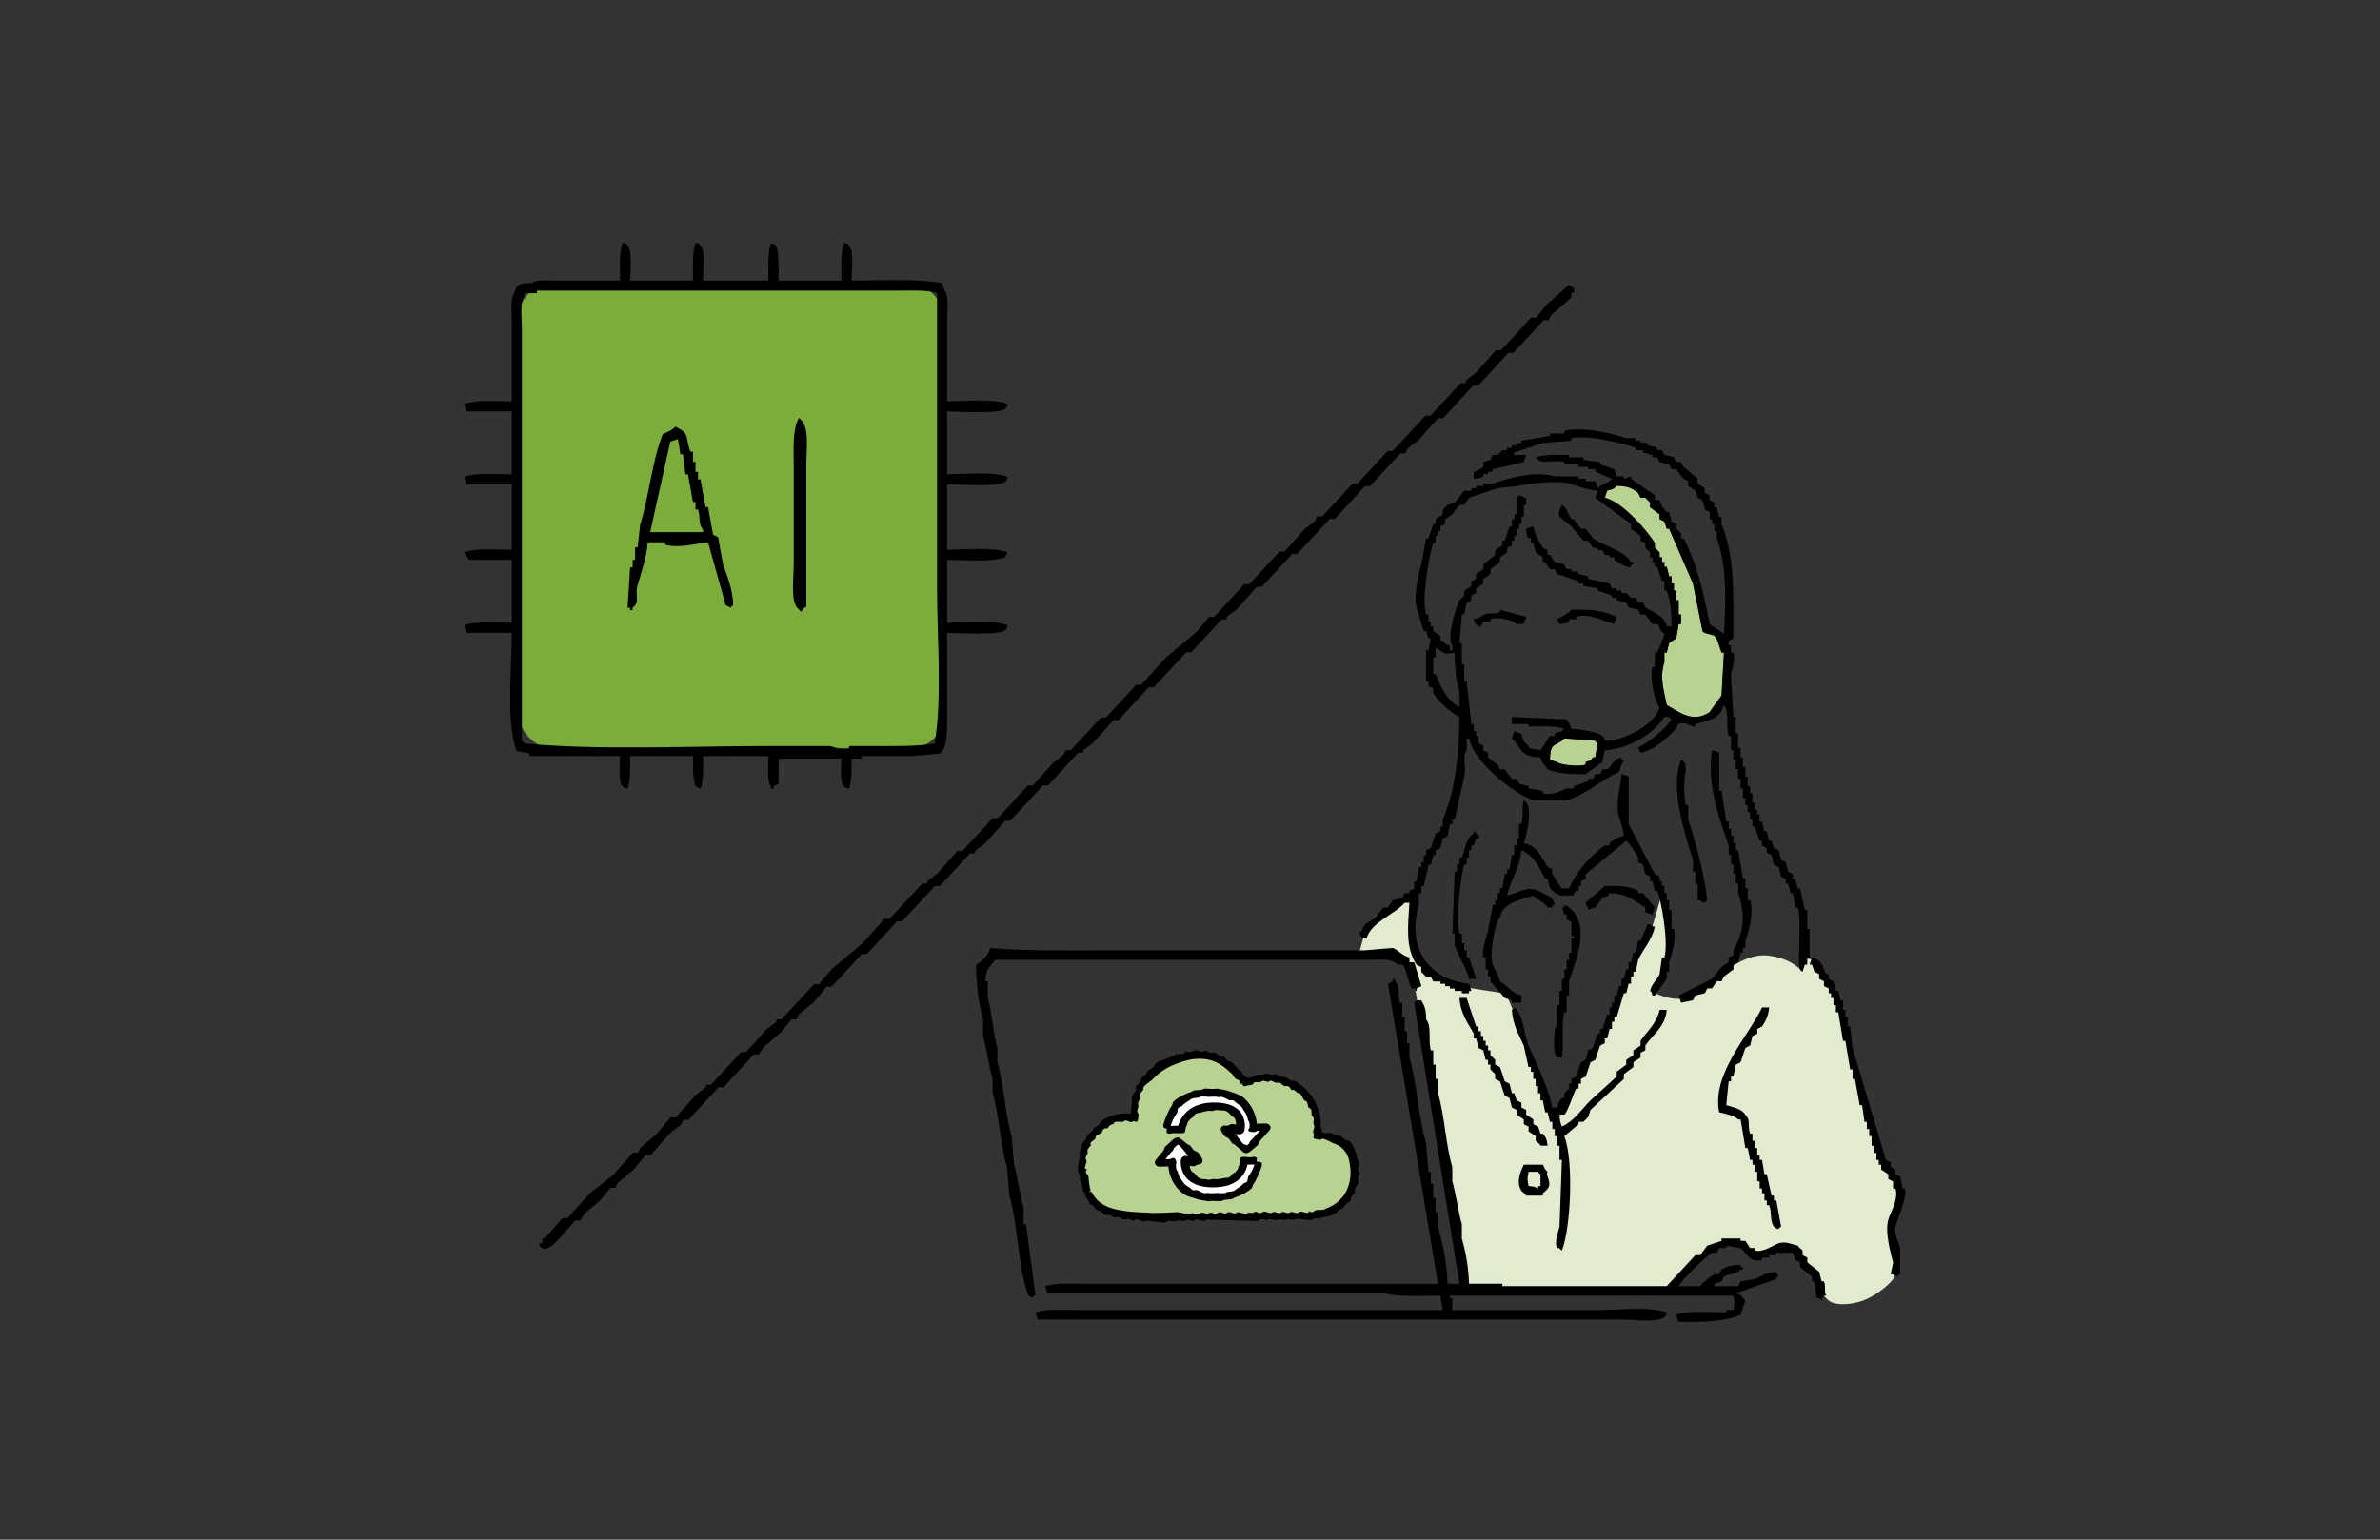<?xml version="1.0" encoding="UTF-8"?><svg xmlns="http://www.w3.org/2000/svg" viewBox="0 0 1088 704"><rect x="0" y="0" width="1088" height="704" fill="#333333" stroke="none"/><defs><style>.c{fill:#e0ebd0;}.c,.d,.e,.f,.g,.h,.i{stroke-width:0px;}.c,.d,.i{fill-rule:evenodd;}.d,.f{fill:#b7d293;}.g{fill:#7cad3b;}.h{fill:#fff;}</style></defs><g id="a"><rect class="g" x="237.2" y="129.83" width="194.23" height="212.22" rx="15.18" ry="15.18"/><path class="c" d="m621.14,436.41l3.02-10.79,18.13-13.6,4.96-2.59s-3.02,25.47,1.08,28.28,5.61,9.71,12.3,11.22,8.2,2.37,8.2,2.37l19.64,3.02s7.77,18.13,8.42,20.51,12.52,34.54,12.52,34.54c0,0,7.99-8.2,8.85-9.71s21.37-39.5,24.61-49.22c3.24-9.71,12.51-26.82,12.51-26.82l4.11-14.2s4.86,15.21,4.37,21.1-4.66,16.2-5.89,18.9-1.96,4.42-1.96,4.42c0,0,8.34,4.17,13.74,2.45,5.4-1.72,8.83-3.19,13.25-7.36s14.97-13.25,25.28-12.02c10.31,1.23,14.62,6.32,14.62,6.32l2.32-4.85s2.94-.74,4.42,2.21,10.06,14.23,12.76,23.07,7.85,32.88,9.32,37.79c1.47,4.91,5.4,22.82,8.83,28.22s4.17,8.34,5.64,9.82,4.17,3.68,2.45,9.57-3.93,9.32-3.68,13.25c.25,3.93.49,9.57,1.23,13.74s1.23,4.91.49,6.87-4.91,6.63-11.78,10.31-14.72,3.68-17.67,2.21-5.15-5.4-5.15-5.4c0,0-2.7-7.85-5.64-11.53-2.94-3.68-3.44-7.36-7.85-7.61s-4.91.49-8.34.98-5.89,2.7-7.61,1.96-5.89-6.38-9.32-6.13-5.89,1.23-8.83,2.21-5.15,4.42-6.13,4.66-5.89,3.19-7.85,6.63-7.36,8.83-7.36,8.83l-92.51-.74-24.54-142.08s-3.19-10.55-7.61-11.04-17.34.24-17.34.24Z"/><path class="d" d="m729.25,346.31h-1.09c-1.65,2.6-.69.85-3.27,2.18v1.09c-2.9,1.2-11.83.13-13.07-1.09-1.09-.36-2.18-.73-3.27-1.09.11-8.74,2.74-5.66,6.53-9.8,4.72.36,9.44.73,14.16,1.09.93,1.23-.15.17,1.09,1.09-.36,2.18-.73,4.36-1.09,6.53Z"/><path class="d" d="m786.97,318c-1.81,2.54-3.63,5.08-5.44,7.62-7.73,5.24-14.11-.16-19.6-3.27-1.18-6.11-3.43-12.34-1.09-19.6v-4.36h1.09c.36-1.45.73-2.9,1.09-4.36,1.09-.73,2.18-1.45,3.27-2.18.36-2.18.73-4.36,1.09-6.53h1.09v-4.36h-1.09v-6.53h-1.09v-4.36h-1.09v-3.27h-1.09v-3.27h-1.09c-.36-1.45-.73-2.9-1.09-4.36h-1.09v-2.18h-1.09v-2.18h-1.09v-2.18l-2.18-2.18v-2.18c-3.86-6.11-15.12-18.97-22.87-20.69.36-1.09.73-2.18,1.09-3.27,2.37-.51,3.09-.7,4.36-2.18,4.91.07,7.16,1.03,9.8,3.27.36.73.73,1.45,1.09,2.18h2.18l2.18,2.18v2.18c1.45,1.09,2.9,2.18,4.36,3.27v2.18c.73.36,1.45.73,2.18,1.09.36,1.09.73,2.18,1.09,3.27h1.09c3.63,8.35,7.26,16.7,10.89,25.05,1.45,7.26,2.9,14.52,4.36,21.78.87,1.33,4.28,1.28,5.44,2.18,1.56,1.2,2.32,5.52,3.27,7.62h1.09c-.36,6.53-.73,13.07-1.09,19.6Z"/></g><g id="b"><path class="i" d="m283.44,345.7c-.11,4.15-.9,11.58,1.15,13.8,1.31,1.29-.01.49,2.3,1.15,1.34-3.54,1.25-9.72,1.15-14.95h28.76c-.05,4.96-.09,10.5,1.15,13.8.77.38,1.53.77,2.3,1.15,1.34-3.54,1.25-9.72,1.15-14.95h29.91c-.11,4.15-.9,11.58,1.15,13.8v1.15h1.15v-1.15c.77-.38,1.53-.77,2.3-1.15v-11.5h28.76c-.11,3.96-.79,10.56,1.15,12.65,1.31,1.29-.01.49,2.3,1.15,1.24-3.28,1.25-8.86,1.15-13.8h4.6v-1.15h23.01c4.22-.38,8.44-.77,12.65-1.15,3.38-2,3.44-9.25,3.45-14.95v-40.26c5.5.1,23.84,1.2,26.46-1.15,1.29-1.31.49.01,1.15-2.3-6.6-2.46-19.03-1.27-27.61-1.15v-28.76c8.31.06,20.1,1.21,26.46-1.15.38-.77.77-1.53,1.15-2.3-6.6-2.46-19.03-1.27-27.61-1.15v-29.91c5.5.1,23.84,1.2,26.46-1.15,1.29-1.31.49.01,1.15-2.3-6.6-2.46-19.03-1.27-27.61-1.15v-28.76c5.5.1,23.84,1.2,26.46-1.15,1.29-1.31.49.01,1.15-2.3-6.6-2.46-19.03-1.27-27.61-1.15v-36.81c0-4.26.93-11.45-1.15-13.8-.38-1.15-.77-2.3-1.15-3.45-11.61-2.13-27.92-1.24-41.41-1.15.12-4.54,1.14-13.61-1.15-16.1-1.31-1.29.01-.49-2.3-1.15-1.53,4.07-1.26,11.43-1.15,17.25h-28.76c.05-5.55.29-12.27-1.15-16.1-.77-.38-1.53-.77-2.3-1.15-1.53,4.07-1.26,11.43-1.15,17.25h-29.91c.12-4.54,1.14-13.61-1.15-16.1-1.31-1.29.01-.49-2.3-1.15-1.53,4.07-1.26,11.43-1.15,17.25h-28.76c.12-4.54,1.14-13.61-1.15-16.1-1.31-1.29.01-.49-2.3-1.15-1.53,4.07-1.26,11.43-1.15,17.25h-28.76c-3.86,0-9.43-.7-11.5,1.15-5.4-.08-7.05.24-8.05,4.6-2.08,2.36-1.15,9.54-1.15,13.8v35.66c-7.07-.06-16.64-.79-21.85,1.15.38,1.15.77,2.3,1.15,3.45h20.7v28.76c-7.07-.06-16.64-.79-21.85,1.15.38,1.15.77,2.3,1.15,3.45h20.7v29.91c-7.07-.06-16.64-.79-21.85,1.15.77,1.15,1.53,2.3,2.3,3.45h19.55v28.76c-7.07-.06-16.64-.79-21.85,1.15.38,1.15.77,2.3,1.15,3.45h20.7c-.06,15.66-2.66,42.78,2.3,54.06,1.92.38,3.83.77,5.75,1.15v1.15h41.41Zm-43.71-5.75c-.98-1.3.15-.18-1.15-1.15v-188.64c0-4.48-1.04-12.43,1.15-14.95v-1.15h5.75v-1.15h164.49c6.19,0,13.97-.46,18.4,1.15v135.73c0,22.16,2.4,50.23-1.15,70.17-8.2,1.47-19.93,1.13-29.91,1.15h-9.2v1.15c-3.85,1.04-6.52-.92-9.2-1.15h-27.61c-36.67,0-76.86,2.05-111.57-1.15Zm477.44-209.66c-3.45,3.07-6.9,6.13-10.35,9.2-1.53,1.92-3.07,3.83-4.6,5.75h-2.3c-4.6,4.98-9.2,9.97-13.8,14.95h-2.3c-3.07,3.45-6.14,6.9-9.2,10.35-1.53,1.15-3.07,2.3-4.6,3.45v1.15h-2.3c-4.6,4.98-9.2,9.97-13.8,14.95h-2.3c-4.98,5.37-9.97,10.74-14.95,16.1h-2.3c-4.6,4.98-9.2,9.97-13.8,14.95h-2.3c-4.6,4.98-9.2,9.97-13.8,14.95h-2.3c-.38.77-.77,1.53-1.15,2.3-1.53,1.15-3.07,2.3-4.6,3.45-3.07,3.45-6.14,6.9-9.2,10.35h-2.3c-4.6,4.98-9.2,9.97-13.8,14.95h-2.3c-4.6,4.98-9.2,9.97-13.8,14.95h-2.3c-1.92,2.3-3.83,4.6-5.75,6.9-4.6,3.83-9.2,7.67-13.8,11.5-3.83,4.22-7.67,8.44-11.5,12.65h-2.3c-4.6,4.98-9.2,9.97-13.8,14.95h-2.3c-4.6,4.98-9.2,9.97-13.8,14.95h-2.3c-.38.77-.77,1.53-1.15,2.3-1.53,1.15-3.07,2.3-4.6,3.45-3.07,3.45-6.14,6.9-9.2,10.35h-2.3c-4.6,4.98-9.2,9.97-13.8,14.95h-2.3c-4.6,4.98-9.2,9.97-13.8,14.95h-2.3c-3.07,3.45-6.14,6.9-9.2,10.35-1.53,1.15-3.07,2.3-4.6,3.45v1.15h-2.3c-4.98,5.37-9.97,10.74-14.95,16.1h-2.3c-3.45,3.83-6.9,7.67-10.35,11.5-4.6,3.83-9.2,7.67-13.8,11.5-1.92,2.3-3.83,4.6-5.75,6.9h-2.3c-4.98,5.37-9.97,10.74-14.95,16.1h-2.3v1.15c-1.53,1.15-3.07,2.3-4.6,3.45-3.07,3.45-6.14,6.9-9.2,10.35h-2.3c-4.6,4.98-9.2,9.97-13.8,14.95h-2.3v1.15c-1.53,1.15-3.07,2.3-4.6,3.45-3.07,3.45-6.14,6.9-9.2,10.35h-2.3c-2.3,2.68-4.6,5.37-6.9,8.05-2.3,1.92-4.6,3.83-6.9,5.75-.38.77-.77,1.53-1.15,2.3h-2.3c-3.07,3.45-6.13,6.9-9.2,10.35-3.45,2.68-6.9,5.37-10.35,8.05-3.45,3.83-6.9,7.67-10.35,11.5h-2.3c-2.68,3.07-5.37,6.13-8.05,9.2h-1.15v2.3h-1.15c-.73,2.13.67,1.63,1.15,2.3,1.58,1.44,5.06-1.64,6.9-3.45,2.68-3.07,5.37-6.13,8.05-9.2h2.3c.77-1.15,1.53-2.3,2.3-3.45,2.3-1.92,4.6-3.83,6.9-5.75,1.53-1.92,3.07-3.83,4.6-5.75h2.3c.38-.77.77-1.53,1.15-2.3,2.3-1.92,4.6-3.83,6.9-5.75,1.92-2.3,3.83-4.6,5.75-6.9h2.3c3.07-3.45,6.14-6.9,9.2-10.35,1.53-1.15,3.07-2.3,4.6-3.45.38-.77.77-1.53,1.15-2.3h2.3c4.6-4.98,9.2-9.97,13.8-14.95h2.3c4.6-4.98,9.2-9.97,13.8-14.95h2.3c.77-1.15,1.53-2.3,2.3-3.45,2.68-2.3,5.37-4.6,8.05-6.9,1.53-1.92,3.07-3.83,4.6-5.75h2.3c.38-.77.77-1.53,1.15-2.3,2.3-1.92,4.6-3.83,6.9-5.75,1.92-2.3,3.83-4.6,5.75-6.9h2.3c4.6-4.98,9.2-9.97,13.8-14.95h2.3c4.6-4.98,9.2-9.97,13.8-14.95h2.3c4.98-5.37,9.97-10.74,14.95-16.1h2.3c4.6-4.98,9.2-9.97,13.8-14.95h2.3v-1.15c1.53-1.15,3.07-2.3,4.6-3.45,3.07-3.45,6.13-6.9,9.2-10.35h2.3c4.98-5.37,9.97-10.74,14.95-16.1h2.3c4.6-4.98,9.2-9.97,13.8-14.95h2.3v-1.15c1.53-1.15,3.07-2.3,4.6-3.45,3.07-3.45,6.14-6.9,9.2-10.35h2.3c4.6-4.98,9.2-9.97,13.8-14.95h2.3c4.98-5.37,9.97-10.74,14.95-16.1h2.3c4.6-4.98,9.2-9.97,13.8-14.95h2.3v-1.15c1.53-1.15,3.07-2.3,4.6-3.45,3.07-3.45,6.13-6.9,9.2-10.35h2.3c4.6-4.98,9.2-9.97,13.8-14.95h2.3c4.98-5.37,9.97-10.74,14.95-16.1h2.3c4.6-4.98,9.2-9.97,13.8-14.95h2.3c4.6-4.98,9.2-9.97,13.8-14.95h2.3c.38-.77.77-1.53,1.15-2.3,1.53-1.15,3.07-2.3,4.6-3.45,3.07-3.45,6.14-6.9,9.2-10.35h2.3c4.6-4.98,9.2-9.97,13.8-14.95h2.3c4.6-4.98,9.2-9.97,13.8-14.95h2.3c4.6-4.98,9.2-9.97,13.8-14.95h2.3c.38-.77.77-1.53,1.15-2.3,3.07-2.68,6.13-5.37,9.2-8.05v-2.3h1.15c.85-2.4-1.29-2.77-2.3-3.45Zm-352.02,148.23c.98,1.3-.15.18,1.15,1.15.95-1.49.79-1.37,2.3-2.3v-64.41c0-8.12,1.74-18.67-3.45-21.85-3.01,5.79-2.3,14.05-2.3,23.01v43.71c0,6.49-1.67,17.91,2.3,20.7Zm-77.11.47h1.15v-1.15c3.73-2.6.8-5.29,2.3-10.35,1.7-5.75,4.2-12.97,4.6-19.55h8.05v1.15c6.29,1.76,14.67-.69,19.55-1.15,2.68,9.58,5.37,19.17,8.05,28.76.77.38,1.53.77,2.3,1.15.98-1.3-.15-.18,1.15-1.15-.28-7.61-2.65-12.93-4.6-18.4-.77-4.22-1.53-8.44-2.3-12.65-.77-.38-1.53-.77-2.3-1.15-.77-4.22-1.53-8.44-2.3-12.65h-1.15c-.77-4.22-1.53-8.44-2.3-12.65h-1.15v-3.45h-1.15v-4.6h-1.15v-4.6h-1.15c-2.67-7.08.14-7.97-6.9-11.5-1.34,1.58-3.74,2.6-5.75,3.45-4.96,12.24-6.27,28.57-10.35,41.41-.38,3.45-.77,6.9-1.15,10.35h-1.15v5.75h-1.15v3.45h-1.15c-.38,6.13-.77,12.27-1.15,18.4h1.15v1.15Zm18.4-77.07c1.15-.38,2.3-.77,3.45-1.15.38,2.3.77,4.6,1.15,6.9h1.15c.38,3.07.77,6.14,1.15,9.2h1.15c.77,4.22,1.53,8.44,2.3,12.65h1.15v3.45h1.15c1.31,3.68-.05,6.58,2.3,9.2v1.15h-24.16c3.07-13.8,6.14-27.61,9.2-41.41Z"/><path class="i" d="m715.1,197.12v1.09h-6.53v1.09c-4.36.73-8.71,1.45-13.07,2.18v1.09h-2.18v1.09h-2.18v1.09h-2.18v1.09h-2.18l-2.18,2.18h-2.18c-.36.73-.73,1.45-1.09,2.18-1.09.36-2.18.73-3.27,1.09v2.18c-.8.99-2.23.88-3.27,2.18h-1.09v3.27c2.44-.36,2.85-.09,4.36-1.09v-1.09h2.18v-1.09h2.18v-1.09c4.72-1.09,9.44-2.18,14.16-3.27.36-1.09.73-2.18,1.09-3.27h-5.44v-1.09c4.36-1.45,8.71-2.9,13.07-4.36,4.36-.36,8.71-.73,13.07-1.09v-1.09c6.57-1.88,25.08,2.65,29.4,4.36v1.09h3.27v1.09c1.45.36,2.9.73,4.36,1.09v1.09h2.18c.36.73.73,1.45,1.09,2.18,1.45.36,2.9.73,4.36,1.09.36.73.73,1.45,1.09,2.18h2.18c1.09,1.45,2.18,2.9,3.27,4.36.73.36,1.45.73,2.18,1.09v2.18c1.09.73,2.18,1.45,3.27,2.18.36,1.09.73,2.18,1.09,3.27.73.36,1.45.73,2.18,1.09.36,1.45.73,2.9,1.09,4.36.73.36,1.45.73,2.18,1.09v3.27h1.09v2.18h1.09v3.27h1.09v3.27c4.58,12.18,4.15,28.82,3.27,43.56-2.18-1.45-4.36-2.9-6.53-4.36-2.82-14.4-5.94-27.95-11.98-39.2h-1.09v-2.18l-2.18-2.18v-2.18c-.73-.36-1.45-.73-2.18-1.09-.36-1.45-.73-2.9-1.09-4.36h-1.09c-1.53-1.92-2.56-2.59-3.27-5.45h-2.18v-2.18c-3.63-2.54-7.26-5.08-10.89-7.62v-1.09c-1.09.36-2.18.73-3.27,1.09v-1.09h-3.27c-.36-1.09-.73-2.18-1.09-3.27-2.18-.73-4.36-1.45-6.53-2.18v-1.09c-2.54-.36-5.08-.73-7.62-1.09v-1.09h-6.53v-1.09c-5.25-.05-11.61-.27-15.25,1.09,2.82,3.99,7.64.6,13.07,2.18v1.09h6.53v1.09h4.36v1.09h3.27v1.09c2.61,1.26,5.19,2.25,7.62,3.27-1.27,1.5-3.54,2.46-5.45,3.27l-1.09,1.09c-.36-1.09-.73-2.18-1.09-3.27h-4.36v-1.09h-3.27v-1.09h-10.89c-9.17-2.77-20.98.76-28.31,3.27h-4.36v1.09h-3.27v1.09h-2.18v1.09h-3.27c-1.45,1.82-2.9,3.63-4.36,5.44-1.09.36-2.18.73-3.27,1.09l-2.18,2.18v2.18c-1.09.73-2.18,1.45-3.27,2.18v2.18h-1.09c-.73,2.18-1.45,4.36-2.18,6.53h-1.09c-.73,3.99-1.45,7.99-2.18,11.98-1.08,3.23-3.68,14.7-2.18,19.6,1.09,3.63,2.18,7.26,3.27,10.89h1.09c.36,1.09.73,2.18,1.09,3.27h1.09c-.36,1.82-.73,3.63-1.09,5.44h-1.09v14.16h1.09v2.18c.73.36,1.45.73,2.18,1.09v2.18c2.78,4.17,7.4,8.49,11.98,10.89-.17,18-2.08,34.3-7.62,46.83v3.27h-1.09v2.18c-.73.36-1.45.73-2.18,1.09-.73,2.18-1.45,4.36-2.18,6.53-.73.36-1.45.73-2.18,1.09v2.18h-1.09v3.27h-1.09v2.18h-1.09c-.36,2.18-.73,4.36-1.09,6.53h-1.09v3.27c-.73.36-1.45.73-2.18,1.09v1.09h-2.18c-.36.73-.73,1.45-1.09,2.18-1.45.36-2.9.73-4.36,1.09-.73,1.09-1.45,2.18-2.18,3.27h-2.18c-1.09,1.45-2.18,2.9-3.27,4.36-2.88,2.6-5.32,1.97-6.53,6.53h-1.09c.83,2.96.26,2.48,3.27,3.27,1.95-7.38,12.89-11.05,17.42-16.33h2.18c-.65,11.11-1.88,20.17,3.27,28.31.73.36,1.45.73,2.18,1.09v2.18l2.18,2.18h2.18c.36.73.73,1.45,1.09,2.18h3.27v1.09h2.18v1.09h2.18v1.09h2.18v1.09h3.27v1.09h3.27v-1.09h1.09c-.36-1.09-.73-2.18-1.09-3.27-18.42-1.89-28.71-16.49-22.87-35.94v-5.44h1.09v-3.27h1.09c.73-3.27,1.45-6.53,2.18-9.8h1.09c.36-1.45.73-2.9,1.09-4.36h1.09v-2.18c.73-.36,1.45-.73,2.18-1.09.36-1.45.73-2.9,1.09-4.36.73-.36,1.45-.73,2.18-1.09.36-1.81.73-3.63,1.09-5.45h1.09v-2.18h1.09c1.45-6.53,2.9-13.07,4.36-19.6,1.16-4.09-1.2-9.32,1.09-11.98v-5.44h1.09c2.26,10.68,19.68,24.83,29.4,28.31h15.25c9.01-2.84,15.74-9.25,23.96-13.07.56-2.6,1.28-3.4,2.18-5.44h-1.09v-1.09c-4.73,1.33-3.72,3.45-6.53,5.44h-2.18c-.36.73-.73,1.45-1.09,2.18h-2.18c-.36.73-.73,1.45-1.09,2.18h-2.18v1.09c-2.18.73-4.36,1.45-6.53,2.18v1.09h-3.27c-2.36.9-6.6,3.48-10.89,2.18v-1.09c-2.18-.36-4.36-.73-6.53-1.09v-1.09c-1.45-.36-2.9-.73-4.36-1.09-.36-.73-.73-1.45-1.09-2.18h-2.18c-1.09-1.45-2.18-2.9-3.27-4.36h-2.18c-.36-.73-.73-1.45-1.09-2.18-1.45-1.09-2.9-2.18-4.36-3.27v-2.18c-.73-.36-1.45-.73-2.18-1.09v-2.18c-.73-.36-1.45-.73-2.18-1.09v-3.27h-1.09v-2.18h-1.09v-3.27h-1.09c-.73-6.53-1.45-13.07-2.18-19.6h-1.09v-7.62h-1.09v-9.8h-1.09c.36-4.36.73-8.71,1.09-13.07h1.09c.36-1.81.73-3.63,1.09-5.45.73-.36,1.45-.73,2.18-1.09v-2.18c.73-.36,1.45-.73,2.18-1.09v-2.18c1.09-.73,2.18-1.45,3.27-2.18v-2.18c1.09-.73,2.18-1.45,3.27-2.18v-2.18c1.45-1.09,2.9-2.18,4.36-3.27v-2.18c1.09-.73,2.18-1.45,3.27-2.18v-2.18c.73-.36,1.45-.73,2.18-1.09v-2.18h1.09v-2.18h1.09v-3.27h1.09v-2.18h1.09v-3.27h1.09v-5.45h1.09v-3.27h-1.09c-1.24-1.22.01-.46-2.18-1.09l-1.09,1.09v7.62h-1.09v2.18h-1.09v3.27h-1.09c-.73,2.18-1.45,4.36-2.18,6.53h-1.09v2.18c-1.09.73-2.18,1.45-3.27,2.18v2.18c-1.81,1.45-3.63,2.9-5.45,4.36v2.18c-1.09.73-2.18,1.45-3.27,2.18v2.18c-.73.36-1.45.73-2.18,1.09v2.18c-1.09.73-2.18,1.45-3.27,2.18v2.18l-2.18,2.18c-1.56,2.92-6.02,17.64-3.27,20.69v2.18h-1.09v-2.18c-2.72-.73-1.78-.56-3.27-2.18h-1.09v-2.18c-1.09-.73-2.18-1.45-3.27-2.18v-2.18h-1.09v-2.18h-1.09v-3.27h-1.09c-2.25-6.87,1.63-28.49,3.27-32.67h1.09v-3.27h1.09v-2.18h1.09v-2.18c.73-.36,1.45-.73,2.18-1.09v-2.18c1.09-.73,2.18-1.45,3.27-2.18,1.09-1.45,2.18-2.9,3.27-4.36h2.18c.73-1.09,1.45-2.18,2.18-3.27,4.36-1.45,8.71-2.9,13.07-4.36,3.27-.36,6.53-.73,9.8-1.09,3.42-1.03,17.9-2.55,22.87-1.09,4.08,1.2,7.58,2.91,13.07,3.27-.36,1.09-.73,2.18-1.09,3.27,5.44,3.99,10.89,7.99,16.33,11.98v2.18c1.45,1.09,2.9,2.18,4.36,3.27v2.18c.73.36,1.45.73,2.18,1.09v2.18l2.18,2.18v2.18h1.09v2.18h1.09v2.18h1.09c.73,2.18,1.45,4.36,2.18,6.53h1.09v4.36h1.09c1.67,4.46,2.25,10.56,2.18,16.34h-2.18c-1.44-5.34-5.81-6.01-9.8-8.71-.36-.73-.73-1.45-1.09-2.18h-2.18c-.36-.73-.73-1.45-1.09-2.18h-2.18l-2.18-2.18h-2.18v-1.09h-2.18v-1.09h-2.18c-.36-.73-.73-1.45-1.09-2.18-3.27-.73-6.53-1.45-9.8-2.18v-1.09c-1.45-.36-2.9-.73-4.36-1.09v-1.09h-3.27v-1.09h-2.18c-.36-.73-.73-1.45-1.09-2.18-1.45-.36-2.9-.73-4.36-1.09-.73-1.09-1.45-2.18-2.18-3.27h-1.09v-2.18c-.73-.36-1.45-.73-2.18-1.09-1.94-2.92-3.51-6.11-4.36-9.8-1.09.36-2.18.73-3.27,1.09.28,2.46.11,2.87,1.09,4.36h1.09v2.18h1.09c.36,1.45.73,2.9,1.09,4.36,1.09.73,2.18,1.45,3.27,2.18v2.18h1.09c.73,1.09,1.45,2.18,2.18,3.27h2.18c.36.73.73,1.45,1.09,2.18,3.27,1.09,6.53,2.18,9.8,3.27v1.09h2.18v1.09c2.18.36,4.36.73,6.53,1.09v1.09c2.18.73,4.36,1.45,6.53,2.18v1.09h2.18v1.09c1.45.36,2.9.73,4.36,1.09.36.73.73,1.45,1.09,2.18,1.45.36,2.9.73,4.36,1.09.36.73.73,1.45,1.09,2.18h2.18c1.09,1.45,2.18,2.9,3.27,4.36h2.18c1.62,1.29.57,2.68,3.27,4.36-.77,3.25-1.89,5.67-3.27,8.71h-1.09v6.53h-1.09c-1.53,5.2,1.32,16.63,3.27,18.51-1.8,7.21-15.36,15.3-25.05,15.25-.65-2.17.15-.94-1.09-2.18-1.82-1.78-10.48-3.23-14.16-3.27-.67-2.64-1.15-2.39-2.18-4.36-8.35-.36-16.7-.73-25.05-1.09v3.27h7.62v1.09c5.54-.05,12.45-.36,16.33,1.09-1.91,2.18-2.15.92-4.36,2.18v1.09h-2.18c-1.45,2.18-2.9,4.36-4.36,6.53-1.81-.36-3.63-.73-5.44-1.09v-1.09c-2.1-1.35-2.72-2.5-3.27-5.45-1.09-.36-2.18-.73-3.27-1.09-.36,1.09-.73,2.18-1.09,3.27,4.72,4.21,3.15,8.38,13.07,8.71.81,3.07,1.95,3.13,3.27,5.44,4.55,1.89,10.29,2.34,17.42,2.18,2.54-1.81,5.08-3.63,7.62-5.44.36-1.82.73-3.63,1.09-5.45,11.02-.48,23.03-7.95,27.22-15.25h2.18c.93,1.23-.15.17,1.09,1.09-2.66,4.65-10.49,10.46-15.25,13.07.36.73.73,1.45,1.09,2.18,5.89-.74,11.7-6.38,15.25-9.8.73-1.09,1.45-2.18,2.18-3.27,3.2-1.48,5.34,1.5,7.62,1.09v-1.09c6.62-1.75,11.35-2.3,13.07-8.71,2.5,2.77.9,9.87,2.18,14.16h1.09v6.53h1.09v4.36h1.09v4.36h1.09v4.36h1.09v4.36h1.09v4.36h1.09v3.27h1.09v3.27h1.09v3.27h1.09v3.27h1.09c.73,2.18,1.45,4.36,2.18,6.53h1.09v2.18c.73.36,1.45.73,2.18,1.09v2.18c.73.36,1.45.73,2.18,1.09.36,1.45.73,2.9,1.09,4.36.73.36,1.45.73,2.18,1.09.36,1.45.73,2.9,1.09,4.36.73.36,1.45.73,2.18,1.09v2.18h1.09c.36,1.45.73,2.9,1.09,4.36h1.09c.36,2.18.73,4.36,1.09,6.53h1.09c1.94,5.83-.34,26.47,1.09,28.31.93,1.23-.15.17,1.09,1.09.36-1.09.73-2.18,1.09-3.27h1.09v-3.27h1.09v-13.07h-1.09v-8.71h-1.09c-.73-3.27-1.45-6.53-2.18-9.8h-1.09c-.36-1.45-.73-2.9-1.09-4.36h-1.09v-2.18c-.73-.36-1.45-.73-2.18-1.09-.36-1.45-.73-2.9-1.09-4.36-.73-.36-1.45-.73-2.18-1.09-.36-1.45-.73-2.9-1.09-4.36-.73-.36-1.45-.73-2.18-1.09-.36-1.09-.73-2.18-1.09-3.27h-1.09c-.36-1.45-.73-2.9-1.09-4.36h-1.09c-.36-1.45-.73-2.9-1.09-4.36h-1.09v-3.27h-1.09v-2.18h-1.09v-3.27h-1.09v-4.36h-1.09v-3.27h-1.09v-4.36h-1.09v-4.36h-1.09v-4.36h-1.09v-4.36h-1.09v-6.53h-1.09v-7.62h-1.09c-.36-6.53-.73-13.07-1.09-19.6.41-1.58,2.08-6.56,1.09-9.8h-1.09v-3.27h-1.09c-.49-3.28,1.79-2.28,2.18-3.27v-15.25c0-15.54-1.17-26.33-5.45-37.03v-3.27h-1.09c-.36-1.45-.73-2.9-1.09-4.36h-1.09v-2.18c-.73-.36-1.45-.73-2.18-1.09v-2.18c-.73-.36-1.45-.73-2.18-1.09v-2.18c-1.09-.73-2.18-1.45-3.27-2.18v-2.18c-2.18-1.82-4.36-3.63-6.53-5.45-.36-.73-.73-1.45-1.09-2.18h-2.18c-.36-.73-.73-1.45-1.09-2.18-1.45-.36-2.9-.73-4.36-1.09-.36-.73-.73-1.45-1.09-2.18h-2.18v-1.09c-1.45-.36-2.9-.73-4.36-1.09v-1.09h-3.27v-1.09h-2.18v-1.09h-4.36c-4.96-1.68-19.94-5.64-28.31-3.27Zm-59.89,103.45h1.09v-4.36c4.42,2.43,3.11,3.12,8.71,2.18-.06,4.05.62,15.7,2.18,17.42v7.62c-5.51-3.07-8.47-8.9-10.89-15.25h-1.09v-7.62Zm74.05,45.74h-1.09c-1.65,2.6-.69.85-3.27,2.18v1.09c-2.9,1.2-11.83.13-13.07-1.09-1.09-.36-2.18-.73-3.27-1.09.11-8.74,2.74-5.66,6.53-9.8,4.72.36,9.44.73,14.16,1.09.93,1.23-.15.17,1.09,1.09-.36,2.18-.73,4.36-1.09,6.53Zm57.72-28.31c-1.81,2.54-3.63,5.08-5.44,7.62-7.73,5.24-14.11-.16-19.6-3.27-1.18-6.11-3.43-12.34-1.09-19.6v-4.36h1.09c.36-1.45.73-2.9,1.09-4.36,1.09-.73,2.18-1.45,3.27-2.18.36-2.18.73-4.36,1.09-6.53h1.09v-4.36h-1.09v-6.53h-1.09v-4.36h-1.09v-3.27h-1.09v-3.27h-1.09c-.36-1.45-.73-2.9-1.09-4.36h-1.09v-2.18h-1.09v-2.18h-1.09v-2.18l-2.18-2.18v-2.18c-3.86-6.11-15.12-18.97-22.87-20.69.36-1.09.73-2.18,1.09-3.27,2.37-.51,3.09-.7,4.36-2.18,4.91.07,7.16,1.03,9.8,3.27.36.73.73,1.45,1.09,2.18h2.18l2.18,2.18v2.18c1.45,1.09,2.9,2.18,4.36,3.27v2.18c.73.36,1.45.73,2.18,1.09.36,1.09.73,2.18,1.09,3.27h1.09c3.63,8.35,7.26,16.7,10.89,25.05,1.45,7.26,2.9,14.52,4.36,21.78.87,1.33,4.28,1.28,5.44,2.18,1.56,1.2,2.32,5.52,3.27,7.62h1.09c-.36,6.53-.73,13.07-1.09,19.6Zm-41.38-58.81v-1.09h1.09v-1.09h-1.09c-3.31-5.53-12.14-7.16-17.42-10.89-1.09-1.45-2.18-2.9-3.27-4.36h-2.18c-1.09-1.45-2.18-2.9-3.27-4.36h-1.09c-1.87-2.63-1.61-4.79-4.36-6.53-.41,1.11-2.07,3.14-1.09,5.45,1.81,1.45,3.63,2.9,5.44,4.36,1.82,2.18,3.63,4.36,5.44,6.53h2.18c.73,1.09,1.45,2.18,2.18,3.27h2.18v1.09h2.18c.36.73.73,1.45,1.09,2.18h2.18v1.09h2.18v1.09c.94.68,5.89,4.06,7.62,3.27Zm-49,26.14v-1.09c1.22-1.24.46.01,1.09-2.18-3.99-1.09-7.99-2.18-11.98-3.27v1.09c-2.5,1.5-5.72-.68-8.71,2.18-1.09.36-2.18.73-3.27,1.09.65,2.17-.15.94,1.09,2.18.74.46.05,1.6,2.18,1.09.36-.73.73-1.45,1.09-2.18h3.27v-1.09c4.19-1.36,10.33.53,11.98,2.18h3.27Zm20.69-2.18h3.27v-1.09c6.17-2.01,13.36,2.37,17.42,3.27v-1.09c1.22-1.24.46.01,1.09-2.18-6.15-2.81-10.97-3.49-20.69-3.27-1.39,1.65-4.6,3.37-6.53,4.36.36.73.73,1.45,1.09,2.18,2.48-.33,2.8-.16,4.36-1.09v-1.09Zm56.63,174.24c.36-.73.73-1.45,1.09-2.18,1.45-.36,2.9-.73,4.36-1.09.36-.73.73-1.45,1.09-2.18h2.18c.73-1.09,1.45-2.18,2.18-3.27h2.18c.36-.73.73-1.45,1.09-2.18,1.45-1.09,2.9-2.18,4.36-3.27v-2.18c.73-.36,1.45-.73,2.18-1.09l1.09-4.36h1.09v-2.18h1.09v-3.27c1.37-3.61,4.01-12.17,2.18-18.51h-1.09v-5.45h-1.09v-4.36h-1.09c-.73-4.36-1.45-8.71-2.18-13.07h-1.09v-3.27h-1.09v-3.27h-1.09v-3.27h-1.09v-3.27h-1.09c-.73-4.72-1.45-9.44-2.18-14.16h-1.09v-17.42c-1.09-.36-2.18-.73-3.27-1.09-2.52,15.38,3.33,31.6,7.62,43.56v4.36h1.09v4.36h1.09v4.36h1.09v4.36h1.09v4.36c3.44,10.48,2.53,17.66-2.18,26.14v2.18c-.73.36-1.45.73-2.18,1.09v2.18c-1.09.73-2.18,1.45-3.27,2.18-1.45,1.81-2.9,3.63-4.36,5.45-5.08,2.54-10.16,5.08-15.25,7.62.36,1.09.73,2.18,1.09,3.27,1.81-.36,3.63-.73,5.45-1.09Zm-5.45-109.99c-5.23,13.11,1.76,34.09,5.45,45.74v5.44h1.09v5.45h1.09v7.62h1.09c1.24,1.22-.01.46,2.18,1.09.93-1.23-.15-.17,1.09-1.09-1.54-13.21-5.13-25.73-8.71-37.03v-6.53h-1.09c-.9-3.04-.97-14.18,0-15.25-.13-3.66.05-3.99-2.18-5.44Zm-6.53,96.92h1.09v-4.36c.95-2.94,3.49-10.53,2.18-15.25h-1.09v-8.71h-1.09v-4.36h-1.09v-3.27h-1.09v-3.27h-1.09v-2.18h-1.09v-2.18c-.73-.36-1.45-.73-2.18-1.09-3.99-7.62-7.99-15.25-11.98-22.87v-21.78c-1.09-.36-2.18-.73-3.27-1.09-.25,5.32-2.95,13.14-1.09,19.6.67,2.33,1.88,5.52,2.18,8.71-3.05.66-4.53,1.65-6.53,3.27v1.09h-2.18c-6.65,4.67-12.89,11.7-16.33,19.6h-3.27c-.56-.29-3.91-5.74-4.36-6.53v-2.18c-.73-.36-1.45-.73-2.18-1.09-3.25-4.86-4.24-9.34-10.89-10.89,1.17-2.9,4.13-15.32,1.09-18.51-.93-1.23.15-.17-1.09-1.09-1,2.64-.01,7.19-1.09,10.89h-1.09v6.53h-1.09v3.27h-1.09v4.36h-1.09c-.36,2.18-.73,4.36-1.09,6.53h-1.09v2.18h-1.09c-.36,2.18-.73,4.36-1.09,6.53h-1.09v2.18h-1.09v3.27h-1.09v2.18h-1.09c-.73,3.99-1.45,7.99-2.18,11.98-.61,1.87-2.97,9.01-2.18,11.98h1.09v5.45h1.09v3.27h1.09v2.18c2.18,2.54,4.36,5.08,6.53,7.62,1.09.36,2.18.73,3.27,1.09v1.09h4.36v-3.27c-4.63-1.19-6.23-4.46-9.8-6.53-.7-3.03-2.47-5.21-3.27-7.62-1.78-5.4,1.33-19.89,3.27-21.78,1.66-6.59,9.1-7.69,15.25-9.8,2.02,2.33,4.83,2.62,6.53,5.44h2.18v-1.09h1.09c-1.02-4-2.27-3.65-5.44-5.44-7.17-4.06-9.2-.65-16.33,1.09,1.58-7.31,5.92-12.65,6.53-20.69,6.1,2.81,7.73,7.28,10.89,13.07h1.09c.36,1.45.73,2.9,1.09,4.36.38.61,1.49.83,2.18,2.18,2.17.65.94-.15,2.18,1.09h6.53v-1.09c1.23-.93.05.05,1.09-1.09h1.09v-2.18h1.09v-2.18c.73-.36,1.45-.73,2.18-1.09v-2.18c6.17-5.08,12.34-10.16,18.51-15.25,1.82,1.49,4.26,5.53,5.44,7.62v2.18c.73.36,1.45.73,2.18,1.09.36,1.45.73,2.9,1.09,4.36.73.36,1.45.73,2.18,1.09v2.18h1.09c.36,1.45.73,2.9,1.09,4.36h1.09c1.78,4.03,5.33,23.48,3.27,30.49h-1.09c-.36,2.54-.73,5.08-1.09,7.62-1.13,2.62-3.4,4.12-4.36,7.62,1.22,1.24.46-.01,1.09,2.18h1.09c1.82-2.54,3.63-5.08,5.44-7.62v-3.27Zm-90.39,3.27h3.27c-1.09-3.27-2.18-6.53-3.27-9.8h-1.09v-3.27h-1.09v-3.27h-1.09v-4.36h-1.09c-1.89-6.3.73-27.47,2.18-31.58h1.09v-3.27h1.09v-3.27h1.09v-2.18h1.09c.36-1.09.73-2.18,1.09-3.27h1.09c.69-2.02-.64-1.55-1.09-2.18-1.38-.68.43-1.34-1.09-1.09v1.09c-3.79,2.49-3.59,6.29-5.45,10.89h-1.09v3.27h-1.09v3.27h-1.09c-.36,9.44-.73,18.88-1.09,28.31h1.09v5.45c1.71,5.14,5.26,9.74,6.53,15.25Zm62.07-42.47c-2.9,2.54-5.81,5.08-8.71,7.62.66,2.17-.15.94,1.09,2.18v1.09c1.09-.36,2.18-.73,3.27-1.09,1.09-1.45,2.18-2.9,3.27-4.36,2.1-1.49,1.64.55,3.27-2.18,9.09.44,10.73,3.34,16.33,6.53v2.18c1.09.36,2.18.73,3.27,1.09.36-1.09.73-2.18,1.09-3.27-1.81-2.18-3.63-4.36-5.44-6.53h-2.18v-1.09c-3.94-2.17-8.9-2.32-15.25-2.18Zm-21.78,78.41h2.18c.96-4.96-.36-15.65,1.09-20.69h1.09v-7.62h1.09v-6.53c3.23-9.84,10.06-25.71,0-33.76-1.24-1.22.01-.46-2.18-1.09v1.09h-1.09c.36,1.09.73,2.18,1.09,3.27h1.09v2.18c.73.36,1.45.73,2.18,1.09v6.53h1.09v1.09h-1.09v6.53h-1.09v3.27h-1.09v4.36h-1.09v4.36h-1.09v5.44h-1.09v6.53h-1.09c-1.12,3.85,1.02,8.39-1.09,10.89-.16,3.36-.94,11.68,1.09,13.07Zm9.8,29.4h2.18l2.18-2.18c.36-1.09.73-2.18,1.09-3.27,5.08-4.72,10.16-9.44,15.25-14.16v-2.18c1.45-1.09,2.9-2.18,4.36-3.27v-2.18c1.09-.73,2.18-1.45,3.27-2.18v-2.18c.73-.36,1.45-.73,2.18-1.09v-2.18c3.46-5.16,9.03-8.37,9.8-16.33h-3.27c-1.38,6.35-5.67,9.65-8.71,14.16v2.18c-1.09.73-2.18,1.45-3.27,2.18v2.18c-1.09.73-2.18,1.45-3.27,2.18v2.18c-1.45,1.09-2.9,2.18-4.36,3.27v2.18c-3.99,3.63-7.99,7.26-11.98,10.89-4.25,4.25-7.25,9.24-13.07,11.98-.67-1.74-1-2.58-1.09-5.45h2.18c1.37-.82,4.31-9.87,5.45-11.98h1.09v-2.18h1.09v-2.18c.73-.36,1.45-.73,2.18-1.09.73-2.18,1.45-4.36,2.18-6.53.73-.36,1.45-.73,2.18-1.09.73-2.18,1.45-4.36,2.18-6.53.73-.36,1.45-.73,2.18-1.09v-2.18h1.09c.36-1.45.73-2.9,1.09-4.36h1.09v-3.27h1.09v-2.18h1.09c1.09-3.63,2.18-7.26,3.27-10.89h1.09c.36-1.45.73-2.9,1.09-4.36h1.09v-3.27h1.09v-2.18h1.09c.36-1.81.73-3.63,1.09-5.44,2.2-4.86,6.51-9.25,7.62-15.25h-1.09c-1.24-1.22.01-.46-2.18-1.09-1.19,2.55-1.89,4.84-3.27,7.62h-1.09c-.36,1.82-.73,3.63-1.09,5.44h-1.09c-.36,1.45-.73,2.9-1.09,4.36h-1.09v3.27h-1.09c-.36,1.45-.73,2.9-1.09,4.36h-1.09v3.27h-1.09c-.36,1.45-.73,2.9-1.09,4.36h-1.09v3.27h-1.09v2.18h-1.09v3.27h-1.09c-.73,2.18-1.45,4.36-2.18,6.53h-1.09v2.18h-1.09c-.73,2.18-1.45,4.36-2.18,6.53-.73.36-1.45.73-2.18,1.09-.36,1.45-.73,2.9-1.09,4.36-.73.36-1.45.73-2.18,1.09-.73,2.18-1.45,4.36-2.18,6.53-.73.36-1.45.73-2.18,1.09v2.18h-1.09v2.18l-2.18,2.18v2.18h-1.09c-1.25,1.64-1.58,1.89-2.18,4.36h-2.18c-2.06-9.85-7.2-19.82-10.89-28.31-2.09-4.81-2.21-12.92-5.45-16.33-.93-1.23.15-.17-1.09-1.09-.93,1.23.15.17-1.09,1.09.43,6.97,3.32,11.44,5.44,16.33.73,3.27,1.45,6.53,2.18,9.8h1.09v2.18h1.09v3.27h1.09v3.27h1.09v3.27h1.09v3.27h1.09c.36,1.81.73,3.63,1.09,5.45h1.09c.36,1.45.73,2.9,1.09,4.36h1.09v3.27h1.09v3.27h1.09v4.36h1.09v6.53h1.09c-.36,10.16-.73,20.33-1.09,30.49-.24,1.4-2.61,7-1.09,9.8h1.09c.93,1.23-.15.17,1.09,1.09,4.08-10.42,5.48-40.97,1.09-52.27,2.18-1.81,4.36-3.63,6.53-5.44v-1.09Zm-252.64,46.83h-1.09v-7.62c-1.66-5.66-2.67-13.95-4.36-19.6-.36-4.36-.73-8.71-1.09-13.07-3.05-10.35-3.48-23.55-6.53-33.76v-6.53c-1.97-6.69-2.36-16.08-4.36-22.87v-7.62h-1.09c.15-6.42,2.14-6.09,4.36-9.8h170.97c5.58,0,10.32-.83,13.07,2.18h2.18c1.75,1.07,2.9,9.08,4.36,10.89h1.09c1.38.68-.43,1.34,1.09,1.09v-1.09c.73-.36,1.45-.73,2.18-1.09-1.09-3.63-2.18-7.26-3.27-10.89h-2.18v-2.18c-3.43-.88-5.18-3.49-7.62-4.36-4.36.36-8.71.73-13.07,1.09h-116.52c-17.99,0-38.2.35-54.45-1.09-.89,3.52-3.72,6.08-6.53,7.62.17,9,1.17,17.89,3.27,25.05v7.62c1.66,5.66,2.66,13.95,4.36,19.6v6.53c3.03,10.21,3.5,23.63,6.53,33.76.36,4.36.73,8.71,1.09,13.07,4.17,14.12,3.82,32.24,8.71,45.74.73.36,1.45.73,2.18,1.09v-1.09h1.09c-1.45-10.89-2.9-21.78-4.36-32.67Zm397.48,1.09c.82-3.27,5.52-13.59,4.36-17.42h-1.09c-.36-1.81-.73-3.63-1.09-5.44-.73-.36-1.45-.73-2.18-1.09v-2.18c-.73-.36-1.45-.73-2.18-1.09v-2.18c-.73-.36-1.45-.73-2.18-1.09-5.08-17.06-10.16-34.12-15.25-51.18-.36-3.27-.73-6.53-1.09-9.8h-1.09v-4.36h-1.09v-3.27h-1.09v-4.36h-1.09c-.36-1.45-.73-2.9-1.09-4.36h-1.09c-.36-1.45-.73-2.9-1.09-4.36-.73-.36-1.45-.73-2.18-1.09v-2.18h-1.09c-2.29-3.93-1.46-6.13-6.53-7.62-.36,1.09-.73,2.18-1.09,3.27h1.09c.36,1.09.73,2.18,1.09,3.27.73.36,1.45.73,2.18,1.09v2.18c.73.36,1.45.73,2.18,1.09v2.18c.73.36,1.45.73,2.18,1.09v2.18h1.09v2.18h1.09v3.27h1.09v3.27h1.09c.73,4.36,1.45,8.71,2.18,13.07h1.09c.73,4.36,1.45,8.71,2.18,13.07h1.09v4.36h1.09c.73,3.99,1.45,7.99,2.18,11.98h1.09c.36,2.54.73,5.08,1.09,7.62h1.09v3.27h1.09v3.27h1.09v4.36h1.09v3.27h1.09v3.27h1.09v2.18h1.09v2.18c1.09.73,2.18,1.45,3.27,2.18v2.18c.73.36,1.45.73,2.18,1.09v3.27h1.09c1.54,4.78-2.4,11.17-3.27,14.16-1.71,5.86,1.22,15.68,2.18,19.6-.36,1.81-.73,3.63-1.09,5.44h1.09c1.24,1.22-.01.46,2.18,1.09v-1.09h1.09v-11.98c-.54-1.88-2.94-6.79-2.18-9.8Zm-32.67,25.05h-1.09c-.36-1.45-.73-2.9-1.09-4.36-1.81-1.45-3.63-2.9-5.44-4.36v-2.18c-.73-.36-1.45-.73-2.18-1.09v-2.18c-.45-.67-1.45-.85-2.18-2.18-2.33-.43-5.3-2.13-8.71-1.09-2.09.64-7.3,4.5-10.89,3.27v-1.09h-2.18c-.73-1.09-1.45-2.18-2.18-3.27h-2.18v-1.09h-8.71v1.09c-2.18.73-4.36,1.45-6.53,2.18-1.09,1.45-2.18,2.9-3.27,4.36h-2.18c-4.36,4.72-8.71,9.44-13.07,14.16h-75.14v-1.09h-15.25c-.19-7.35-1.51-14.75-3.27-20.69v-6.53c-1.68-5.66-2.67-13.94-4.36-19.6v-6.53c-3.03-10.21-3.51-23.63-6.53-33.76v-6.53h-1.09v-6.53h-1.09v-6.53h-1.09c-1.41-4.8.58-10.91-2.18-14.16-.01-4.89-.72-5.96-2.18-8.71h-2.18c-.93,1.23.15.17-1.09,1.09,6.9,42.83,13.79,85.67,20.69,128.5h-5.44c-.25-9.09-2.12-18.67-4.36-26.14v-6.53h-1.09v-6.53h-1.09v-6.53h-1.09v-5.45h-1.09c-.36-4.36-.73-8.71-1.09-13.07-3.55-11.97-4.05-27.24-7.62-39.2v-6.53h-1.09v-5.45h-1.09v-6.53h-1.09v-6.53h-1.09c-1.37-4.56.75-6.69-2.18-9.8v-1.09h-1.09v1.09c-.73.36-1.45.73-2.18,1.09,7.62,45.73,15.25,91.48,22.87,137.21h-161.17c-6.15,0-14.05-.54-18.51,1.09.36,1.09.73,2.18,1.09,3.27h154.63c6.32,1.77,16.95,1.1,25.05,1.09.36,2.18.73,4.36,1.09,6.53h-166.61c-6.44,0-14.88-.63-19.6,1.09.36,1.09.73,2.18,1.09,3.27h266.8c5.2,0,16.54,1.56,19.6-1.09,1.22-1.24.46.01,1.09-2.18-7.72-2.83-21.89-1.09-31.58-1.09h-66.43v-5.45h-1.09v-1.09h129.59c.63,4.04.65,2.49,0,6.53h-3.27v1.09c-7.28-.05-17.39-.95-22.87,1.09.36,1.09.73,2.18,1.09,3.27,10.91.02,20.86,0,28.31-3.27.73-2.18,1.45-4.36,2.18-6.53-2.32-1.85-.6-2.25-4.36-3.27,6.17-2.18,12.34-4.36,18.51-6.53.36-.73.73-1.45,1.09-2.18h-1.09v-1.09c-4.95.23-6.5,1.96-9.8,3.27-2.18.36-4.36.73-6.53,1.09-.36.73-.73,1.45-1.09,2.18h-10.89v-1.09c1.09-.36,2.18-.73,3.27-1.09.36-.73.73-1.45,1.09-2.18,2.8-1.71,5.17-.54,7.62-3.27h1.09v-1.09h-1.09v-1.09c-3.8.18-6.14.58-8.71,2.18-.36.73-.73,1.45-1.09,2.18h-2.18c-1.63.94-5.51,3.85-6.53,5.45h-9.8c2.19-3.79,11.56-12.8,15.25-15.25h2.18c.36-.73.73-1.45,1.09-2.18h3.27v-1.09c2.18.36,4.36.73,6.53,1.09,2.26,1.45,3.95,7.02,9.8,5.44v-1.09h3.27v-1.09h3.27v-1.09h7.62c.36,1.09.73,2.18,1.09,3.27.73.36,1.45.73,2.18,1.09v2.18c1.81,1.45,3.63,2.9,5.45,4.36v2.18h1.09c.36,2.54.73,5.08,1.09,7.62h1.09c1.7,1.75.67.83,2.18-1.09h1.09c-1.23-1.85-.03-3.92-1.09-6.53Zm-137.21-74.05v2.18c.73.36,1.45.73,2.18,1.09v2.18c1.09.73,2.18,1.45,3.27,2.18v2.18c.48.71,1.44.78,2.18,2.18h3.27c-.5-3.27-.65-3.51-2.18-5.45h-1.09c-.36-1.09-.73-2.18-1.09-3.27-.73-.36-1.45-.73-2.18-1.09v-2.18c-1.09-.73-2.18-1.45-3.27-2.18v-2.18c-.73-.36-1.45-.73-2.18-1.09v-2.18c-.73-.36-1.45-.73-2.18-1.09-.36-1.09-.73-2.18-1.09-3.27h-1.09c-.36-1.45-.73-2.9-1.09-4.36-.73-.36-1.45-.73-2.18-1.09-.73-2.18-1.45-4.36-2.18-6.53-.73-.36-1.45-.73-2.18-1.09v-2.18l-2.18-2.18v-2.18h-1.09v-2.18h-1.09v-2.18h-1.09v-2.18h-1.09v-2.18h-1.09v-2.18h-1.09c-1.45-4.36-2.9-8.71-4.36-13.07h-3.27c.52,7.36,3.88,11.36,6.53,16.33v2.18h1.09c.36,1.45.73,2.9,1.09,4.36.73.36,1.45.73,2.18,1.09.36,1.45.73,2.9,1.09,4.36h1.09v2.18h1.09v2.18l2.18,2.18v2.18c.73.36,1.45.73,2.18,1.09.73,2.18,1.45,4.36,2.18,6.53.73.36,1.45.73,2.18,1.09.36,1.45.73,2.9,1.09,4.36.73.36,1.45.73,2.18,1.09v2.18c1.09.73,2.18,1.45,3.27,2.18Zm112.16,39.2c1.27,2.95.27,7.51,2.18,9.8,1.24,1.22-.01.46,2.18,1.09.93-1.23-.15-.17,1.09-1.09-.73-3.99-1.45-7.99-2.18-11.98h-1.09v-2.18h-1.09c-.73-3.27-1.45-6.53-2.18-9.8h-1.09c-.36-2.18-.73-4.36-1.09-6.53h-1.09v-2.18h-1.09v-3.27h-1.09v-3.27h-1.09v-3.27h-1.09c-1.39-4.06.53-5.84-2.18-8.71-1.82-2.82-5.34-3.19-8.71-4.36.36-3.63.73-7.26,1.09-10.89h1.09v-2.18h1.09c.36-1.82.73-3.63,1.09-5.44.73-.36,1.45-.73,2.18-1.09.73-2.18,1.45-4.36,2.18-6.53.73-.36,1.45-.73,2.18-1.09.36-1.45.73-2.9,1.09-4.36.73-.36,1.45-.73,2.18-1.09v-2.18c.73-.36,1.45-.73,2.18-1.09,1.77-2.68,2.89-4.84,3.27-8.71h-3.27c-6.09,12.97-23.11,30.42-19.6,47.92,2.63.49,7.16,1.7,8.71,3.27h1.09c.73,4.36,1.45,8.71,2.18,13.07h1.09c.36,1.81.73,3.63,1.09,5.44h1.09v2.18h1.09v3.27h1.09v4.36h1.09v3.27h1.09v2.18h1.09v3.27h1.09v2.18h1.09Zm-111.08-4.36h7.62v-1.09c3.24-2.52,3.61-3.68,2.18-7.62-1-2.77,1.14-1.27-1.09-3.27-.36-.73-.73-1.45-1.09-2.18h-8.71c-1.47,3.23-3.66,7.65-1.09,11.98.22.36,1.57,1.12,2.18,2.18Zm1.09-10.89h4.36c.93,1.23-.15.17,1.09,1.09v5.45h-1.09v1.09c-1.59-.77-1.79-.97-4.36-1.09-.63-4.04-.65-2.49,0-6.53Z"/><path class="f" d="m496.86,545.31s-5.83-15.17,1.77-24.89c9.73-12.45,20.62-8.63,20.62-8.63,0,0-4.66-19.03,18.98-28.22,21.09-8.2,30.93,11.82,30.93,11.82,0,0,10.57-6.84,23.25,1.96,12.68,8.8,9.14,22.46,9.14,22.46,0,0,16.51-3.04,18.28,13.96,1.29,12.38-7.67,21.25-17.1,21.86s-40.1-.3-59.27.61c-19.17.91-41.87,2.73-46.59-10.93Z"/><path class="e" d="m493.49,539.87s-.02.03-.02.03c0,0,0,0,.02-.03Z"/><path class="e" d="m567.25,489.3s0-.03,0-.03c0,0,0,.01,0,.03Z"/><path class="e" d="m603.54,557.42s.03.02.03.02c0,0,0,0-.03-.02Z"/><path class="e" d="m497.41,545.12c-.28.06-1.25.47-1.25.47-.28.48-.19,1.26.3,1.78.31.34.61.83.96,1.48.19.42.36.76.49,1.02.13.27.22.48.27.64.11.32.11.43.11.43,0,0,.24-.14.57-.14.33,0,.7.15,1.09.7.37.52.7,1,.97,1.31.27.33.65.59,1.06.63.43.06.98.24,1.49.62.43.35.84.72,1.18,1.01.37.34.89.51,1.35.44.51-.06,1.19-.07,1.79.24.4.22.74.44,1,.61.42.29.97.37,1.43.21.44-.15,1.01-.21,1.56.04.51.23.99.52,1.37.74.42.25.96.3,1.41.15.45-.15,1.07-.26,1.76-.07,1.35.34,1.94.95,1.94.95,0,0,.11-.34.43-.6.32-.26.84-.41,1.7-.09.67.27,1.3.51,1.81.71.41.16.89.12,1.28-.07.21-.1.62-.16,1.39-.11,1.76.12,5.35.63,7.06.84.5.07.97-.12,1.28-.43.28-.28.77-.53,1.63-.42.71.09,1.24.2,1.62.29.43.1.88,0,1.23-.21.34-.21.83-.4,1.44-.31.44.07.84.18,1.17.29.47.16,1.02.08,1.41-.19.33-.24.85-.42,1.67-.28,1.73.3,2.41.72,2.41.72,0,0-.21-1.25,1.9-.85.81.16,1.48.35,2.01.52.51.17,1.08.05,1.48-.26.25-.19.73-.33,1.65-.27,2.1.06,17.74.52,21.45.63.41.01.82-.09,1.08-.34.32-.28.91-.61,1.93-.47.51.07.92.17,1.24.28.46.15.98.07,1.37-.18.22-.14.59-.22,1.17-.12.65.12,1.2.26,1.61.39.45.14.94.07,1.34-.15.28-.16.73-.26,1.47-.16.72.1,1.27.19,1.67.27.38.07.77.02,1.09-.17.22-.13.61-.24,1.3-.19.5.04.95.12,1.33.22.49.13,1.07.11,1.44-.17.25-.19.75-.31,1.72-.18,1.55.21,3.73.43,4.96.53.44.04.9-.08,1.17-.35.21-.21.61-.41,1.38-.43.68-.01,1.13.08,1.46.14.33.06.51.15.57.19-.14-.09-.89-.64,1.26-.84.71-.14,1.38-.23,1.95-.36.56-.15,1.04-.28,1.39-.37.52-.13.96-.41,1.1-.77.37-.11.68-.18.93-.23.24-.07.43-.11.57-.13.28-.04.38-.01.38-.01,0,0-.09-.26-.02-.57.06-.32.3-.63.9-.89.6-.23,1.12-.44,1.5-.59.38-.18.7-.5.87-.86.09-.19.22-.41.38-.62.15-.23.35-.46.61-.65.44-.33.94-.61,1.29-.87.41-.28.72-.74.79-1.2.07-.52.19-1.2.66-1.71.33-.34.57-.65.81-.87.37-.36.57-.9.5-1.39-.07-.48-.07-1.06.28-1.57.34-.47.61-.96.88-1.33.29-.41.43-.96.27-1.45-.13-.47-.22-1.11,0-1.82.28-1.39.87-2.07.87-2.07,0,0-.09-.02-.2-.08-.12-.06-.27-.16-.42-.32-.29-.31-.52-.82-.28-1.73.2-.73.29-1.4.41-1.97.08-.46-.09-.95-.36-1.3-.14-.19-.31-.59-.49-1.39-.08-.46-.27-1.03-.41-1.68-.2-.63-.4-1.34-.69-2.03-.55-1.38-1.33-2.73-1.94-3.53-.35-.48-.89-.73-1.36-.74-.44,0-1-.18-1.71-.82-.6-.53-1.07-.92-1.41-1.18-.38-.33-.89-.45-1.34-.41-.43.05-.99.02-1.59-.27-.44-.22-.83-.43-1.15-.64-.46-.28-1.09-.33-1.56-.13-.4.17-.97.27-1.83.05-.92-.23-1.57-.41-2-.55-.43-.14-.63-.23-.63-.23,0,0,.05.25-.1.5-.17.25-.47.48-1.37.55l1.74,1.87c.07-.21.13-.4.23-.63.34-.84.63-1.55.85-2.1.22-.55.17-1.2-.14-1.64-.19-.28-.29-.8-.27-1.78.02-.28.02-.8-.05-1.48-.03-.34-.04-.73-.1-1.15-.07-.42-.14-.88-.22-1.37-.37-1.95-1.12-4.35-2.34-6.62-1.24-2.25-2.92-4.3-4.53-5.84-.8-.78-1.62-1.37-2.28-1.93-.67-.55-1.29-.89-1.7-1.19-.37-.25-.8-.39-1.17-.33-.43.06-1.16.09-2.06-.52-.46-.31-.8-.6-1.09-.8-.41-.32-.97-.44-1.44-.35-.28.05-.65-.03-1.23-.27-.65-.29-1.18-.58-1.59-.82-.46-.23-1.01-.24-1.47-.09-.32.11-.81.11-1.6-.03-.76-.15-1.36-.3-1.8-.35-.42-.06-.85,0-1.18.2-.24.12-.64.29-1.39.31-.54,0-1.04,0-1.46-.01-.55-.04-1.17.11-1.49.49-.22.25-.7.48-1.72.69-.57.11-1.22.28-1.86.48-.32.1-.63.2-.93.32-.15.06-.3.11-.45.18-.15.06-.28.12-.46.21l2.8.77c-.32-.76-.52-1.15-.69-1.53-.2-.42-.56-.78-.94-.88-.3-.07-.69-.32-1.14-.96-.79-1.13-.87-1.73-.87-1.87,0,.17-.05,1.08-1.37-.55-.07-.08-.13-.16-.2-.24-.08-.1-.16-.2-.25-.29-.72-.84-1.38-1.51-1.79-1.93-.21-.23-.46-.42-.7-.53-.33-.48-.34-.67-.34-.67,0,0-.21.18-.52.24-.32.06-.71-.01-1.15-.51-.42-.46-.78-.89-1.07-1.18-.29-.3-.68-.51-1.09-.53-.43-.02-.98-.17-1.52-.52-.45-.31-.88-.67-1.23-.94-.39-.31-.92-.47-1.39-.36-.51.1-1.19.14-1.82-.11-.43-.19-.78-.38-1.07-.53-.45-.24-1.02-.28-1.47-.05-.43.21-.98.34-1.58.18-.55-.14-1.09-.34-1.51-.49-.47-.15-1.03-.09-1.46.15-.42.23-1,.52-1.74.5-.72,0-1.25-.06-1.63-.16-.37-.09-.57-.19-.57-.19,0,0,0,.35-.24.7-.23.35-.67.69-1.61.65-.74,0-1.43.01-1.99.02-.47,0-.88.26-1.17.58-.15.18-.51.4-1.26.66-.83.35-2.15.75-3.43,1.27-.66.23-1.29.51-1.88.77-.59.24-1.12.49-1.52.7-.48.24-.8.65-.89,1.1-.08.4-.35.91-1.14,1.35-.64.4-1.14.68-1.5.86-.41.23-.7.63-.83,1.04-.13.39-.36.9-.87,1.29-.38.28-.74.53-1.06.73-.45.27-.79.79-.81,1.3-.03.43-.23.97-.81,1.62-1.26,1.39-1.94,1.91-1.94,1.91,0,0,.3.09.43.42.12.32.09.86-.53,1.83-.46.75-.87,1.39-1.19,1.89-.34.49-.36,1.15-.16,1.64.15.31.15.84-.05,1.8-.08.35-.2,1.08-.3,2.29-.04.6-.07,1.33-.04,2.18,0,.43.04.89.08,1.39.05.52.1.99.24,1.69l2.57-2.33c-.22-.08-.35-.12-.51-.17-.16-.05-.31-.09-.47-.13-.32-.09-.65-.15-.99-.23-.69-.13-1.42-.23-2.19-.27-1.53-.08-3.19-.01-4.76.31-.79.12-1.54.37-2.27.55-.7.26-1.37.5-1.99.73-1.18.57-2.18,1.04-2.76,1.43-.39.24-.71.58-.82.94-.14.41-.42,1.1-1.36,1.66-.24.14-.46.27-.66.37-.19.12-.36.21-.52.29-.46.23-.8.69-.92,1.15-.06.27-.3.57-.76.98-.53.45-1.01.79-1.39,1.04-.21.14-.39.32-.52.52-.13.22-.21.48-.24.72-.05.35-.24.82-.77,1.44-.49.63-.81,1.15-1.08,1.51-.25.35-.41.76-.33,1.16.04.28,0,.71-.3,1.4-.24.5-.42.95-.61,1.33-.24.49-.38,1.11-.18,1.55.14.3.19.83-.09,1.83-.2.8-.36,1.77-.5,2.71-.09.94-.21,1.85-.21,2.49-.02.46.12.94.41,1.21.21.21.47.6.54,1.38.12,1.36-.08,1.91-.16,2.03.09-.14.58-.91.91,1.14.23,1.38.49,2.54.63,3.23.13.57.34,1.13.81,1.2.25.04.75-.05,1.14-.17,1.26-.42,1.56-.83,1.56-.83-.5-2.04-.83-4.21-.96-6.32-.03-.38-.18-.74-.44-.99-.34-.33-.79-.85-.77-1.28,0-.72.58-1.31.42-1.44-.16-.14-1.1.66-.7-1.14.13-.68.36-1.25.53-1.69.2-.52.08-1.1-.23-1.5-.15-.18-.22-.47-.09-.89.15-.56.48-1.07.72-1.46.25-.37.26-.85.16-1.24-.09-.3-.08-.74.25-1.27.09-.14.17-.27.25-.39.1-.11.19-.21.27-.31.17-.18.31-.33.42-.45.22-.23.34-.34.34-.34,0,0-.15-.25-.2-.6-.04-.35.09-.76.52-1.1.4-.29.77-.65,1.19-.91.39-.27.6-.72.63-1.17.02-.26.17-.62.71-.94.57-.32,1.08-.57,1.46-.74.21-.1.39-.25.54-.42.16-.16.27-.35.33-.56.13-.49.42-1.12,1-1.28,1.05-.2,1.68-.26,1.68-.26,0,0,.01-.21.13-.49.12-.27.37-.57.8-.8.43-.22.8-.38,1.08-.43.28-.06.44-.08.44-.08,0,0,.01-.24.2-.51.09-.13.23-.27.43-.39.2-.1.48-.16.82-.17.69-.04,1.48.04,2.06.11.46.04.96-.03,1.28-.36.25-.26.68-.42,1.28-.25.46.15.89.34,1.23.48.44.22.97.2,1.36-.05.15-.1.34-.18.55-.19.2-.02.47.04.65.18.34.26.81.19,1.07-.14.07-.09.12-.2.14-.31l.16-.79h0c.04-.46.14-.93.24-1.27.14-.46.01-.95-.27-1.32-.27-.34-.49-.9-.28-1.63.13-.45.27-.79.37-1.05.17-.38.14-.81.01-1.19-.1-.27-.13-.71.11-1.34.2-.51.42-.91.59-1.22.26-.39.3-.9.14-1.29-.15-.34-.2-.89.31-1.55,1.02-1.32,1.24-1.51,1.24-1.51,0,0-.16-.15-.15-.49,0-.17.05-.38.19-.63.15-.25.39-.54.75-.86,1.25-1.07,2.65-2.12,3.09-2.41.09-.06.16-.13.23-.21.42-.47,2.13-2.3,4.37-3.82,2.2-1.56,4.86-2.79,6.13-3.23.34-.11.84-.29,1.46-.53.62-.24,1.36-.46,2.17-.75,1.63-.49,3.6-.95,5.51-1.1,1.92-.17,3.77-.04,5.18.2.7.14,1.3.26,1.74.39.45.11.75.2.85.24.03.01.06.02.09.03,2.46.88,4.72,2.31,6.73,4.07.6.5,1.2,1.02,1.76,1.58.1.1.22.17.33.24.48.63.94,1.27,1.37,1.94.21.32.52.54.86.64.46.12,1.08.37,1.28.74.34.63.08,1.42.29,1.45.18.03.62-.89,1.03.29.18.53.75.82,1.29.66l.54-.16c.08-.03.18-.05.3-.09.62-.16,1.21-.24,1.67-.27.55-.03,1-.37,1.23-.83.1-.21.32-.42.76-.45.57-.05,1.16-.04,1.62.05.44.07.88-.09,1.2-.35.24-.21.64-.4,1.26-.31.67.14,1.15.26,1.46.35.31.1.46.18.46.18,0,0,.16-.23.46-.41.29-.17.74-.33,1.25-.06.45.24.95.47,1.36.66.42.2.88.22,1.3.04.24-.09.61-.11,1.13.23.53.38.96.73,1.28,1,.35.27.81.46,1.25.39.5-.09,1.2-.08,1.59.37.64.87.98,1.44.98,1.44,0,0,.19-.07.5-.08.29,0,.73.03,1.1.34.77.6,1.18,1.14,1.18,1.14,0,0,.23-.11.56-.07.34.02.73.26,1.09.85.36.6.76,1.28.96,1.85.18.44.55.81,1,.92.36.08.71.37.88.98.11.48.26.91.28,1.3.06.51.38.95.83,1.13.36.13.67.46.75,1.07.05.52.07.96.01,1.34-.06.48.15.94.52,1.25.32.29.62.8.57,1.55-.05.47-.13.83-.19,1.1-.08.4.01.82.21,1.17.14.25.28.67.14,1.33-.1.54-.23.97-.37,1.3-.16.43-.15.93.1,1.29.21.28.33.8.02,1.42-.18.37-.03.81.33.99.04.02.07.03.11.04l.72.22s.06.01.1.02c.79.11,1.28.21,1.54.27.27.06.34.08.34.08,0,0,.05-.22.35-.37.29-.15.85-.23,1.75.12,1.53.58,3.03,1.37,3.44,1.63.09.05.17.09.27.12.56.17,2.81.92,4.47,2.65.84.84,1.53,1.88,2.01,2.88.21.52.43.98.55,1.43.15.43.24.82.29,1.13.14.63.39,1.95.53,3.61.14,1.66.07,3.61-.25,5.48-.38,1.85-1.04,3.56-1.67,4.83-.34.62-.66,1.13-.89,1.53-.26.37-.44.62-.51.71-.02.03-.03.05-.05.08-1.59,2.02-3.63,3.71-5.95,4.76l-1.01.5-1.05.39c-.21.08-.38.22-.53.35-.55.05-1.09.17-1.63.18l-.81.02c-.26,0-.54.01-.85,0-.4-.02-.78.12-1.06.36-.37.32-.93.7-1.38.68-.74-.04-1.34-.64-1.49-.48-.15.16.67,1.1-1.21.71-.7-.15-1.32-.31-1.81-.46-.57-.17-1.19,0-1.57.37-.17.17-.46.29-.91.22-.6-.09-1.21-.26-1.68-.41-.45-.14-.97-.08-1.34.16-.28.19-.72.32-1.38.18-1.41-.3-2.08-.54-2.08-.54,0,0-.66.97-1.79.61-.5-.16-1.08-.31-1.56-.43-.49-.12-.99,0-1.37.27-.22.16-.59.25-1.23.08-.66-.17-1.22-.35-1.65-.49-.47-.15-1.01-.1-1.39.16-.44.3-1.09.6-1.67.38-1.03-.4-1.67-.7-1.67-.7,0,0-.54.67-1.56.67-1.03,0-1.72-.18-1.72-.18,0,0-.46.89-1.84.53-.71-.19-1.51-.41-2.13-.58-.49-.14-1.06-.09-1.44.2-.29.22-.75.39-1.39.19-.5-.15-.97-.3-1.36-.44-.51-.17-1.11-.09-1.49.23-.29.25-.73.44-1.36.29-.53-.13-.99-.29-1.35-.43-.48-.19-1.03-.1-1.44.18-.38.26-.95.47-1.73.28-.48-.11-.85-.21-1.13-.3-.42-.13-.88-.06-1.26.14-.27.14-.71.24-1.41.13-.57-.09-1.04-.19-1.41-.28-.48-.12-1.03-.04-1.36.26-.29.26-.8.47-1.65.29-1.72-.37-2.03-.43-2.03-.43,0,0-.24.87-2.25.39-1.68-.4-3.57-.71-4.13-.8-.11-.02-.23-.02-.34-.02-.7.04-3.4.21-6.27.31-2.87.1-5.9.09-7.28-.04-1.46-.14-5.91-.2-9.98-.73-2.03-.26-3.96-.65-5.4-1.03-1.44-.4-2.4-.76-2.62-.84-.03-.01-.06-.02-.09-.04-2.44-1.03-4.53-2.52-5.92-4.45l-.61-.86-.52-.93c-.15-.35-.45-.61-.81-.7-.5-.13-.88.16-1.22.25Z"/><path class="h" d="m533.05,515.96s.82-17.31,21.71-16.28c18.32.9,17.84,16.31,17.84,16.31l6.33-.46s-8.44,10.25-9.32,9.79-10.84-9.1-9.79-9.1,6.8.07,6.8.07c0,0,2.4-9.81-11.67-9.81s-14.36,10.43-14.36,10.43l-7.37.25"/><path class="e" d="m533.3,517.91c.43.43,1.28.56,2.03.36.49-.13,1.15-.23,1.98-.16.97.08,2.23.06,3.34.04.64-.01,1.15-.51,1.19-1.13v-.07c.02-.19.06-.49.1-.73.05-.24.1-.47.15-.67.13-.39.21-.67.28-.76.25-.35.38-.76.41-1.16,0-.22.36-.82.79-1.35.24-.25.47-.5.68-.7.23-.17.42-.3.52-.35.42-.24.83-.56,1.03-1,.06-.12.12-.25.21-.38.09-.12.2-.23.33-.34.25-.22.54-.43.89-.55.5-.11.92-.16,1.25-.17.07,0,.18-.03.32-.08.15-.04.34-.08.56-.14.43-.1.94-.31,1.49-.4.55-.09,1.09-.19,1.53-.26.44-.06.78-.03.9,0,.52.16,1.11.1,1.6-.13.48-.19,1.19-.33,2-.19.79.14,1.44.15,2.18.13.37-.01.73.08,1.12.19.39.12.81.26,1.18.61.3.26.59.48.82.73.2.26.39.5.56.71.15.16.26.33.43.45.16.12.37.2.57.26.1.04.22.13.37.28.08.08.16.17.26.28.08.12.15.27.23.44.27.47.42,1.21.46,1.99.01.39-.02.8-.08,1.19-.04.19-.07.39-.13.57-.04.17-.11.39-.15.43l1.91-1.48c-1.26-.15-2.29-.3-3.03-.41-.6-.09-1.18.07-1.58.37-.35.26-.97.49-2.01.33l-.16-.03h-.04s0,0,0,0h-.13c-.09.01-.19.03-.28.05-.11.03-.13.02-.34.12-.17.08-.34.21-.48.35-.26.26-.42.62-.46.98-.02.2-.01.35.02.52.03.16.04.17.07.26.06.17.08.21.12.3.07.14.11.23.15.3.16.29.27.46.38.63.2.31.36.57.5.79.3.48.76.83,1.23,1,.45.16,1.01.46,1.48,1.05.34.43.61.85.82,1.22.3.52.85.94,1.39,1.07.25.06,1.88,1.61,3.73,3.21.13.11.25.21.43.34.05.04.09.07.19.13.08.04.03.03.29.14.2.08.42.13.64.14.11,0,.22,0,.32,0,.13-.01.11-.01.17-.02.08-.02.16-.03.23-.06.08-.02.15-.05.23-.07l.11-.04.05-.03c.64-.32.82-.5,1.12-.71.52-.4.93-.76,1.3-1.09.73-.64,1.23-1.1,1.38-1.19.57-.35.99-.95,1.1-1.53.07-.36.38-.89,1.18-1.69.38-.38,1.23-1.26,3.62-4.04.64-.75.56-1.88-.19-2.53-.22-.19-.47-.31-.74-.38l-.65-.16c-.21-.05-3.03.08-6.35.24l2.24,2.15c.02-.48,0-.79,0-1.19-.02-.37-.05-.75-.09-1.13-.08-.76-.21-1.53-.39-2.29-.35-1.53-.92-3.06-1.63-4.43-.72-1.37-1.58-2.57-2.42-3.51-.84-.95-1.65-1.63-2.22-2.08-.22-.2-1.46-.86-2.71-1.36-1.26-.48-2.52-.8-2.7-.91-.13-.08-.5-.22-.98-.38-.48-.15-1.08-.29-1.68-.43-.6-.11-1.2-.21-1.68-.3-.48-.07-.84-.12-.97-.17-.57-.23-1.22-.19-1.74,0-.37.07-3.5-.13-4.03-.15-.5-.07-1.01.05-1.39.27-.27.16-.76.29-1.65.39-.28.03-.55.04-.8.05-.34.02-.66.04-.95.05-.66,0-1.4.24-1.79.65-.13.12-1.86.59-3.66,1.42-1.82.81-3.61,2.11-4.25,2.65-.47.37-.82.91-.88,1.37-.04.35-.24.88-.84,1.67-.6.8-.69,1.12-.85,1.52-.15.41-.39.89-.99,2.16-.75,1.6-1.19,3.03-1.42,3.89-.19.71-.26,1.47.12,1.79.21.18.7.34,1.1.37,1.32.11,1.77-.14,1.77-.14.47-2.36,1.5-4.74,2.91-6.62.25-.35.4-.75.41-1.14.01-.51.13-1.25.5-1.59.61-.58,1.5-.54,1.52-.76,0-.11.82-.91,1.81-1.57.96-.69,2.07-1.26,2.2-1.52.06-.11.63-.32,1.26-.48.64-.13,1.32-.24,1.6-.21.53.03,1.08-.16,1.47-.45.14-.12,1.14-.19,2.11-.14.48,0,.95.06,1.3.1.35.04.58.06.58.06,0,0,.2-.04.53-.05.32-.02.75-.04,1.21-.06.9-.02,1.87.01,2.14.11.54.2,1.13.12,1.6-.05.13-.04.83.11,1.51.41.69.26,1.35.64,1.55.78.45.3,1,.49,1.5.41.56-.07,1.38-.01,1.83.53.77.93,2,1.42,2.81,2.26.41.4.67.81.85,1.1.17.29.25.47.25.47,0,0,.15.18.35.48.21.29.47.7.71,1.15.49.89.87,1.94.89,2.3.05.56.25,1.14.62,1.5.14.14.26.8.27,1.48.02.68-.07,1.37-.14,1.55-.01.03-.03.09-.04.09-.37.19-.52.65-.33,1.02.12.23.33.37.57.41l1.47.2c.59.08,1.24-.06,1.64-.38.34-.27,2.86-.19,3.31-.07.46.11.95.06,1.37-.1l-1.26-2.44c-.05.13-.09.26-.11.38-.1.52-.39,1.19-1.15,1.77-.47.36-.84.63-1.13.83-.42.31-2.95,3.38-3.33,3.61-.48.32-.88.84-.95,1.33-.02.2-.87,1-1.61,1.45-.04.03-.08.04-.11.06l-.05.03h-.02s-.01,0-.01,0c0,0,.07-.04.11-.05.02,0,.05-.01.07-.02h.04s.1-.02.15-.02c.11,0,.23,0,.35.04.06.02.11.04.16.06.06.03.1.05.09.05.08.03-.05-.07-.1-.12-.07-.07-.14-.14-.2-.2-.26-.27-.43-.44-.43-.44,0,0-.81.48-2.26-1.52-1.21-1.67-2.61-3.48-3.02-4.02-.08-.11-.17-.21-.28-.3-.2-.19-.6-.56-1.13-1.06-.26-.25-.54-.53-.81-.81-.13-.13-.26-.29-.31-.35,0,0,0,0,.03.05l.04.07.06.12c.04.09.07.18.09.27.02.09.05.24.06.36,0,.06,0,.13,0,.19v.1s-.02.16-.02.16c-.09.6-.39,1.13-.94,1.52-.13.09-.28.17-.42.22-.13.05-.15.06-.24.08-.14.04-.28.06-.43.07-.21,0-.12,0-.13,0h.02s.05,0,.05,0h.19c2.05.02,4.47.05,6.49.07h.06c1.06.01,1.95-.73,2.16-1.72.13-.59.16-.94.2-1.37.03-.4.04-.79.02-1.17,0-.37-.04-.73-.09-1.08-.03-.34-.1-.67-.18-.98-.27-1.25-.75-2.19-1.11-2.86-.13-.28-.37-.58-.64-.94-.14-.18-.29-.38-.46-.57-.19-.17-.38-.36-.59-.55-.21-.19-.43-.4-.67-.58-.25-.16-.51-.34-.79-.51-.54-.38-1.15-.64-1.79-.91-2.59-1.06-5.6-1.33-8.44-1.26-2.85.02-5.73.67-7.83,1.62-.26.12-.52.22-.76.34-.23.14-.46.27-.67.39-.42.26-.81.45-1.11.69-.61.47-1.01.79-1.15.91-.04.03-.07.07-.11.11-1.23,1.09-2.26,2.42-3.01,3.88-.18.37-.37.73-.51,1.12-.15.38-.3.76-.4,1.16-.13.39-.21.8-.3,1.2-.08.44-.14.78-.17,1.37l2.28-2.3-2.61.07-3.14.18c-.55.03-1.04.23-1.32.54-.39.43-.17.88-.21,1.24-.03.28.06,1.34.06,1.34Z"/><path class="h" d="m575.63,531.15s-1.02,17.14-21.91,16.11c-18.32-.9-17.65-16.14-17.65-16.14l-6.33.46s7.73-10.13,8.61-9.68,11.24,8.68,9.67,8.91c-1.04.15-5.98,0-5.98,0,0,0-1.28,9.7,12.79,9.7s13.23-10.31,13.23-10.31h6.51"/><path class="e" d="m574.55,529.45c-.41-.45-1.24-.61-1.98-.42-.48.12-1.13.19-1.94.09-.74-.09-1.67-.12-2.55-.14-.66-.01-1.21.51-1.22,1.18v.02s0,.13,0,.13c0,.24-.01.61-.05.91-.03.31-.08.6-.14.85-.1.51-.25.86-.3.97-.26.32-.34.74-.39,1.12,0,.1-.09.3-.21.54-.14.23-.35.49-.56.75-.47.47-.96.9-1.19.95-.46.16-.79.53-1.05.9-.13.22-.31.47-.54.7-.25.2-.58.35-.93.44-.24.05-.45.1-.66.11-.21,0-.4,0-.57-.01-.13,0-.46.06-.87.18-.42.12-.97.17-1.5.28-.27.04-.53.11-.79.13-.26.02-.51.03-.73.04-.44.02-.77.02-.88-.01-.5-.14-1.08-.14-1.57.04-.24.09-.53.17-.87.22-.34.05-.71.04-1.1-.08-.74-.24-1.43-.11-2.12-.22-.35-.04-.72-.09-1.1-.2-.37-.14-.74-.37-1.13-.67-.31-.22-.53-.54-.76-.78-.22-.25-.42-.48-.54-.72-.23-.37-.61-.58-.98-.74-.1-.04-.24-.12-.41-.26-.15-.16-.31-.4-.51-.72-.12-.23-.22-.53-.35-.83-.07-.33-.19-.66-.21-1.04-.05-.37-.06-.75-.04-1.12.02-.19.02-.37.06-.54.02-.08.02-.18.05-.25.02-.07.04-.17.05-.16l-1.95,1.66c1.33.19,2.45.36,3.24.47.6.09,1.18-.08,1.59-.39.18-.14.42-.27.78-.35.09-.02.19-.04.29-.06.06-.01.13-.02.19-.03l.1-.02h.05c.06-.02.15-.04.22-.06.09-.03.13-.03.26-.09.12-.05.23-.12.34-.2.22-.16.49-.51.56-.77.11-.34.1-.51.09-.73-.02-.17-.04-.29-.08-.41-.13-.39-.23-.55-.33-.74-.31-.56-.54-.87-.74-1.18-.19-.29-.36-.54-.49-.74-.3-.46-.76-.8-1.24-.95-.45-.14-1.01-.43-1.49-.99-.35-.41-.63-.82-.85-1.18-.31-.5-.87-.89-1.41-1-.12-.02-.6-.4-1.29-.96-.34-.28-.74-.6-1.16-.95-.22-.17-.44-.35-.67-.54l-.38-.29c-.07-.05-.14-.1-.25-.18l-.11-.07s-.01-.01-.1-.05c-.09-.04-.19-.08-.29-.11-.4-.14-.98-.08-1.02-.04-.16.04-.32.09-.48.15-.1.05-.16.08-.23.12l-.21.12-.14.09c-.2.14-.33.24-.48.36-.27.22-.51.43-.73.63-.44.4-.82.77-1.16,1.1-.67.65-1.15,1.12-1.29,1.21-.55.36-.92.97-1,1.54-.05.36-.33.89-1.08,1.7-.29.31-.87.95-2.75,3.32-.58.74-.46,1.81.27,2.39.15.12.31.21.48.27l.84.3c.15.05,2.9-.07,6.35-.24l-2.21-2.15c-.02.47-.02.79,0,1.18.01.37.04.75.08,1.14.08.77.2,1.56.38,2.35.36,1.59.94,3.19,1.73,4.63.78,1.44,1.74,2.7,2.67,3.66.94.96,1.82,1.67,2.45,2.09.23.16,1.46.8,2.72,1.19.62.23,1.25.36,1.73.52.49.11.85.2.94.26.13.08.49.22.97.34.48.13,1.06.27,1.65.36.59.12,1.18.2,1.65.25.47.06.83.12.96.16.56.18,1.2.16,1.71-.03.18-.07,1.03-.05,1.91,0,.88.02,1.79.05,2.04.07.49.03.99-.07,1.36-.29.27-.15.74-.34,1.62-.41.27-.02.53-.04.78-.07.33-.03.65-.04.93-.05.65-.02,1.37-.26,1.75-.66.12-.15,1.82-.59,3.57-1.44,1.77-.8,3.53-2.08,4.15-2.62.47-.35.8-.9.86-1.34.02-.36.24-.86.82-1.64.59-.78.69-1.09.84-1.49.15-.4.38-.87.99-2.11.75-1.56,1.2-2.96,1.44-3.8.2-.69.28-1.44-.1-1.76-.21-.18-.7-.34-1.1-.38-1.32-.12-1.77.11-1.77.11-.49,2.3-1.53,4.62-2.93,6.46-.25.34-.39.74-.4,1.12,0,.51-.12,1.24-.49,1.57-.29.28-.67.42-.97.5-.3.08-.51.14-.52.24,0,.11-.81.89-1.77,1.55-.46.35-.98.65-1.37.93-.41.25-.71.46-.77.59-.05.13-.61.33-1.22.49-.62.16-1.3.23-1.56.24-.53-.04-1.06.15-1.43.47-.14.1-1.12.21-2.06.16-.94,0-1.84-.14-1.84-.14,0,0-.8.12-1.69.14-.89.06-1.84,0-2.11-.07-.54-.15-1.1-.13-1.57.09-.14.08-.81-.12-1.5-.36-.67-.27-1.35-.57-1.55-.72-.44-.3-1.01-.43-1.49-.35-.56.12-1.35.08-1.83-.43-.8-.87-2.03-1.3-2.87-2.07-.41-.38-.71-.75-.88-1.03-.18-.28-.27-.45-.27-.45,0,0-.59-.68-1.11-1.53-.52-.85-.94-1.85-.96-2.2-.07-.54-.29-1.1-.67-1.43-.15-.13-.28-.77-.32-1.44-.04-.67.02-1.34.07-1.55.08-.29.09-.65.04-.85l-.17-.71c-.16-.7-.86-1.14-1.57-.98-.28.06-.54.18-.74.34-.33.27-2.8.18-3.24.07-.58-.15-1.23-.02-1.7.28-.17.11-.37.21-.61.29l.94,1.74c.15-.36.42-.76.86-1.13.44-.37.8-.65,1.08-.86.4-.32,2.75-3.43,3.12-3.67.46-.33.83-.87.87-1.36.02-.21.79-.99,1.55-1.58.19-.15.37-.27.52-.36.05-.02.15-.08.12-.04h0s-.07.05-.11.06c-.05.02-.1.03-.14.04,0,0-.15.03-.23.02-.1,0-.2-.01-.29-.03-.1-.02-.18-.06-.26-.1-.06-.03-.03-.01-.05-.02-.02,0,0,0,0,0,0,0,.04.04.05.05.05.04.09.08.12.11.07.07.11.11.11.11,0,0,.19-.13.57-.03.38.1.96.45,1.69,1.4,1.24,1.59,2.65,3.32,3.06,3.84.08.1.18.2.28.29.21.18.63.55,1.16,1.03.26.24.55.52.84.8.14.14.28.29.4.43.11.12.23.3.18.2-.02-.05-.06-.09-.13-.35-.02-.07-.03-.15-.04-.22-.02-.14-.02-.29,0-.43,0-.05.02-.17.05-.29.03-.11.06-.23.11-.34.08-.2.24-.47.44-.65.05-.05.1-.09.15-.14l.12-.1c.08-.06.17-.12.26-.16.22-.11.3-.13.41-.16.32-.07.21-.04.21-.05h-.09c-.2.02-.44.03-.7.04-.51.01-1.06.01-1.61,0-1.09,0-2.2-.04-3.18-.07h-.03c-1.16-.05-2.15.83-2.28,1.96-.06.6-.05.92-.05,1.33.02.38.04.75.1,1.1.04.35.1.68.18.99.08.31.13.61.24.89.1.28.19.54.27.79.1.24.21.46.31.68.1.21.2.41.28.59.11.17.2.33.29.48.16.24.33.57.61.89.28.32.6.7.99,1.08.41.34.86.74,1.38,1.08.53.3,1.09.69,1.71.95,2.46,1.13,5.48,1.61,8.25,1.59,2.8,0,5.58-.39,7.72-1.15,1.06-.45,1.96-.82,2.59-1.27.32-.2.59-.37.79-.5.19-.16.33-.27.4-.34.04-.04.08-.06.12-.1,1.42-1.08,2.62-2.56,3.36-4.21.17-.42.34-.83.49-1.26.12-.43.27-.86.34-1.3.09-.44.16-.88.21-1.33.04-.48.07-.85.04-1.49l-2.36,2.56h1.84s3.08-.06,3.08-.06c.54-.01,1.03-.2,1.32-.5.39-.42.2-.88.25-1.23.04-.28-.02-1.34-.02-1.34Z"/></g></svg>
